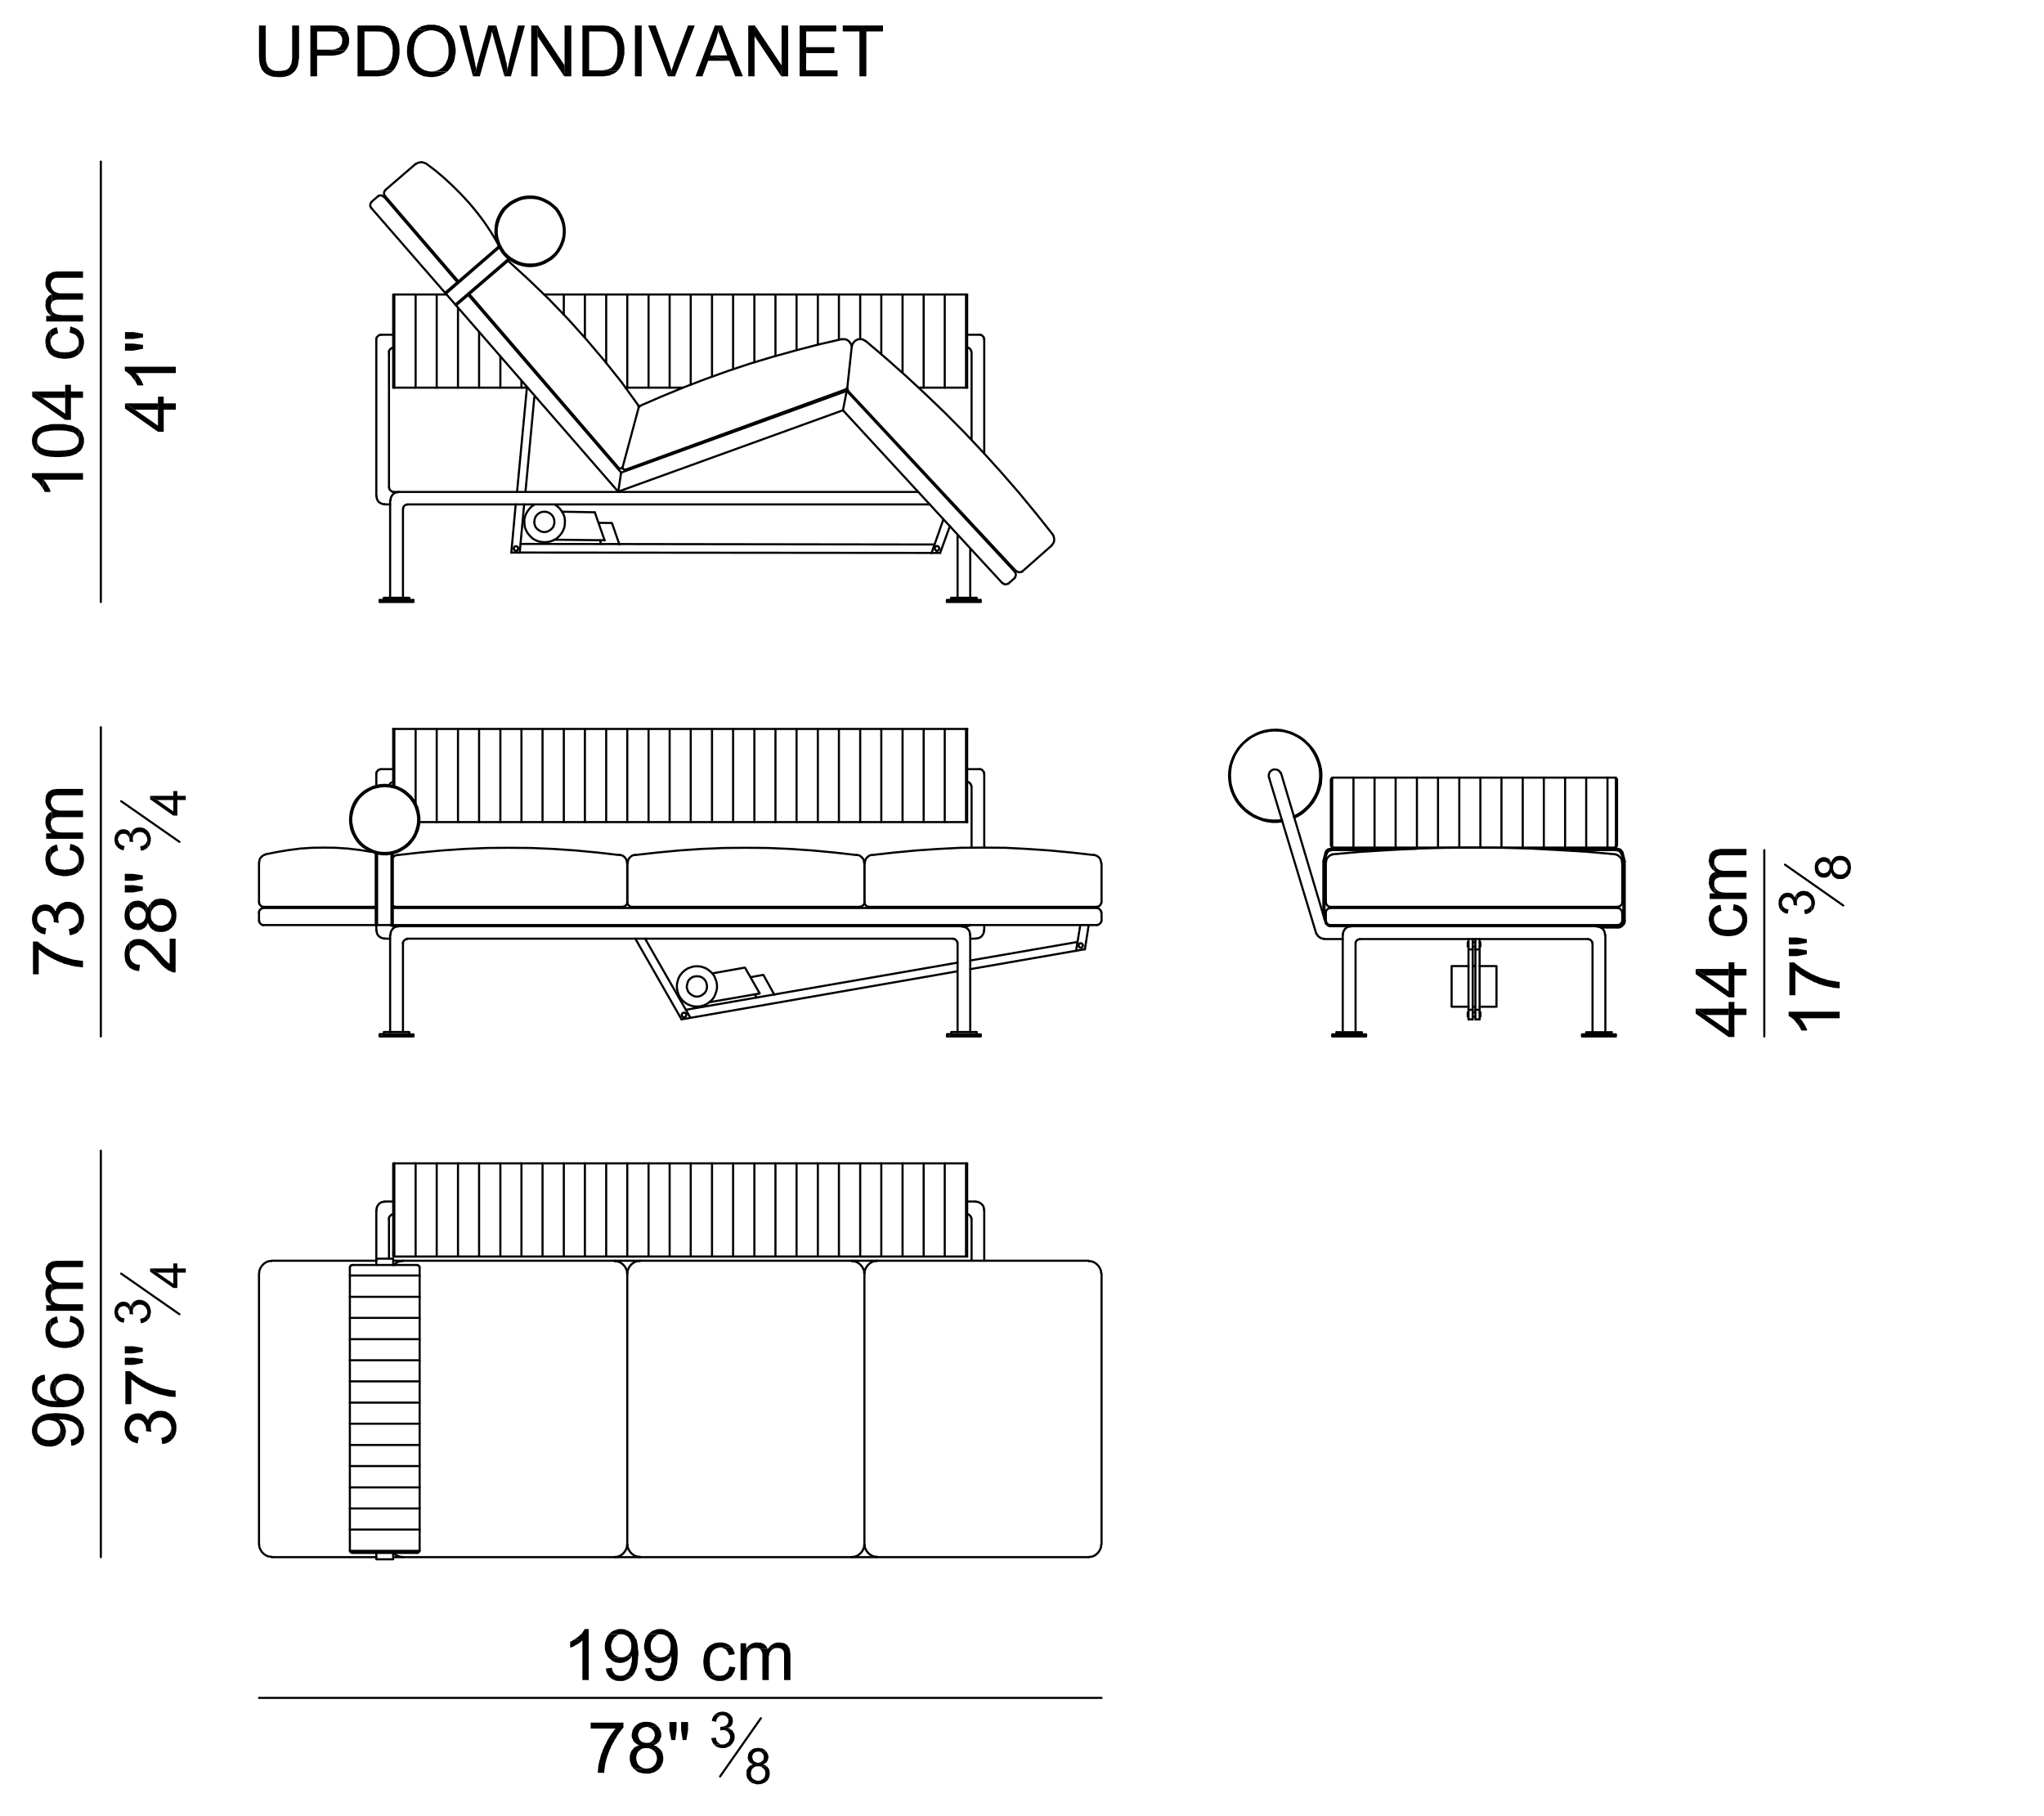 <?xml version="1.0" encoding="utf-8"?>
<!-- Generator: Adobe Illustrator 24.0.3, SVG Export Plug-In . SVG Version: 6.00 Build 0)  -->
<svg version="1.1" id="Layer_1" xmlns="http://www.w3.org/2000/svg" xmlns:xlink="http://www.w3.org/1999/xlink" x="0px" y="0px"
	 viewBox="0 0 1066.2 947.1" style="enable-background:new 0 0 1066.2 947.1;" xml:space="preserve">
<style type="text/css">
	.st0{fill:none;stroke:#000000;stroke-width:1.104;stroke-linecap:round;stroke-linejoin:round;stroke-miterlimit:10;}
	.st1{fill:none;stroke:#000000;stroke-width:1.104;stroke-linecap:round;stroke-linejoin:bevel;stroke-miterlimit:10;}
</style>
<g>
	<polygon points="156,13.3 152.4,13.3 152.4,28.5 152.4,29.3 152.4,30.3 152.3,31.2 152.2,32 152.1,32.7 151.9,33.4 151.6,33.9 
		151.4,34.5 151.1,34.9 150.8,35.4 150.8,35.4 150.3,35.8 149.8,36.2 149.2,36.5 148.6,36.7 147.8,36.8 147,36.9 146.2,37 145.4,37 
		137.3,37.1 137.7,37.7 138.3,38.1 138.8,38.6 139.5,38.9 139.8,39.1 140.4,39.4 141,39.6 141.7,39.8 142.4,40 143.1,40.1 
		143.9,40.1 144.8,40.2 145.6,40.2 146.2,40.2 147.1,40.2 147.9,40.1 148.7,40 149.3,39.8 150,39.6 150.7,39.4 151.2,39.1 
		151.8,38.8 152.4,38.4 153,37.8 153.5,37.4 154,36.8 154.4,36.3 154.7,35.6 155.1,34.9 155.2,34.6 155.4,33.9 155.5,33.3 
		155.6,32.6 155.7,32 155.8,31.2 156,30.4 156,29.5 156,28.6 	"/>
	<polygon points="138.6,13.3 135.1,13.3 135.1,28.6 135.1,28.8 135.1,29.6 135.2,30.5 135.2,31.3 135.3,32.1 135.4,32.7 135.5,33.5 
		135.7,34.1 136,34.7 136.2,35.3 136.2,35.3 136.4,35.9 136.8,36.6 137.3,37.1 145.4,37 145,37 144.1,37 143.5,36.9 142.7,36.7 
		142,36.5 141.5,36.2 141,35.9 140.5,35.5 139.9,34.9 139.6,34.4 139.3,33.7 139.2,33.2 138.9,32.6 138.8,32 138.7,31.2 138.7,30.4 
		138.6,29.5 138.6,28.5 	"/>
	<polygon points="180.7,16.3 172.2,16.4 172.6,16.4 173.6,16.5 174.4,16.5 174.9,16.6 175.5,16.6 176.1,16.8 176.6,17.2 177.1,17.6 
		177.7,18.3 177.7,18.3 178,18.9 178.4,19.6 178.5,20.3 178.5,21 178.5,21.5 178.4,22.2 178.3,22.9 177.9,23.6 177.6,24.1 177,24.7 
		176.6,25 176.2,25.2 175.5,25.4 174.8,25.7 174.1,25.8 173.2,25.9 172.3,25.9 165.4,25.9 180.2,26.3 180.7,25.8 181.1,25.1 
		181.3,24.6 181.7,23.9 181.9,23.2 182,22.5 182.1,21.7 182.1,20.9 182.1,20.9 182.1,20.1 182,19.4 181.8,18.7 181.6,18.1 
		181.3,17.4 181.1,16.9 	"/>
	<polygon points="171.9,13.3 161.9,13.3 161.9,39.8 165.4,39.8 165.4,29 172.2,29 172.7,29 173.6,29 174.5,28.9 175.3,28.8 
		176.1,28.6 176.8,28.5 177.5,28.3 178,28 178.6,27.8 179.1,27.4 179.6,27.1 180,26.7 180.2,26.3 165.4,25.9 165.4,16.4 172.2,16.4 
		180.7,16.3 180.2,15.7 179.8,15.2 179.3,14.7 178.8,14.5 178.1,14.2 177.5,14 176.7,13.7 175.9,13.5 175.7,13.5 175.1,13.4 
		174.4,13.4 173.6,13.3 172.8,13.3 	"/>
	<polygon points="204.8,16.1 195.6,16.4 195.8,16.4 196.7,16.5 197.6,16.5 198.3,16.6 199,16.7 199.7,16.8 200.1,16.9 200.2,17.1 
		200.9,17.3 201.4,17.7 202,18.2 202.6,18.7 203,19.3 203.4,19.9 203.8,20.5 204,21 204.2,21.7 204.4,22.4 204.5,23 204.7,23.8 
		204.8,24.6 204.8,25.4 204.9,26.3 204.8,27.2 204.8,28 204.7,28.8 204.7,29.4 204.4,30.2 204.3,30.9 204.1,31.4 204.1,31.7 
		203.8,32.4 203.4,33.2 203,33.7 202.7,34.3 202.2,34.8 201.8,35.2 201.2,35.6 200.6,35.9 199.8,36.2 199.5,36.3 198.9,36.4 
		198.1,36.5 197.4,36.6 196.6,36.7 195.7,36.7 190.1,36.7 205,36.8 205.4,36.3 206,35.6 206.2,35.2 206.5,34.6 206.9,33.9 
		207.2,33.3 207.5,32.5 207.7,31.7 207.7,31.5 208,30.9 208.1,30.2 208.2,29.5 208.3,28.8 208.4,28 208.4,27.2 208.4,26.4 
		208.4,25.9 208.4,25.1 208.3,24.3 208.3,23.6 208.2,22.8 208,22.1 207.9,21.4 207.6,20.7 207.4,20.1 207.2,19.7 207,19 206.5,18.4 
		206.2,17.7 205.7,17.2 205.3,16.6 	"/>
	<polygon points="195.7,13.3 186.5,13.3 186.5,39.8 196,39.8 196.7,39.8 197.5,39.8 198.2,39.7 199,39.6 199.7,39.5 200.3,39.4 
		200.9,39.3 201.6,38.9 202.3,38.7 202.9,38.4 203.5,38 203.9,37.8 204.4,37.4 205,36.8 190.1,36.7 190.1,16.4 195.6,16.4 
		204.8,16.1 204.2,15.6 203.8,15.2 203.1,14.7 202.6,14.4 201.9,14.2 201.1,13.9 200.3,13.6 200.1,13.6 199.6,13.5 198.9,13.4 
		198.2,13.4 197.5,13.3 196.6,13.3 	"/>
	<polygon points="216.9,15.6 216.4,16.1 215.8,16.5 215.7,16.7 215.2,17.3 214.8,17.8 214.5,18.4 214.1,18.9 213.8,19.5 213.5,20.1 
		213.3,20.8 213,21.5 212.8,22.2 212.7,22.9 212.5,23.7 212.4,24.5 212.4,25.2 212.3,26 212.3,26.9 212.3,27.1 212.3,27.9 
		212.4,28.5 212.5,29.3 212.6,30.1 212.8,30.8 213,31.4 213.3,32.2 213.5,32.8 213.8,33.5 213.9,33.6 214.2,34.3 214.6,34.9 
		215,35.5 215.5,36.1 216,36.6 216.5,37.1 217,37.6 217.7,38 218.2,38.5 218.6,38.7 219.2,39 219.9,39.3 220.6,39.6 221.2,39.8 
		222,39.9 222.6,40 223.4,40.1 224.2,40.2 225,40.2 225.1,40.2 225.8,40.2 226.5,40.1 227.3,40 227.9,39.9 228.7,39.7 229.4,39.5 
		230,39.3 230.7,38.9 231.4,38.6 231.6,38.5 232.1,38.1 232.8,37.7 233.4,37.3 225,37.3 225,37.3 224.2,37.3 223.4,37.1 222.8,37 
		222.1,36.8 221.4,36.6 220.8,36.3 220.1,35.9 219.6,35.5 219,35.1 218.4,34.5 218.3,34.4 217.9,33.8 217.6,33.3 217.2,32.7 
		216.9,32.1 216.7,31.5 216.5,30.9 216.2,30.1 216.1,29.3 216,28.5 215.9,27.8 215.9,27 215.9,26.3 215.9,25.4 216,24.6 216.1,23.8 
		216.2,23 216.5,22.2 216.7,21.6 216.9,20.9 217.1,20.4 217.5,19.8 217.8,19.3 218.2,18.8 218.6,18.4 219,18.1 219.6,17.6 
		220.2,17.2 220.8,16.8 221.4,16.5 222.1,16.3 222.8,16.1 223.5,16 224.2,15.8 225,15.8 	"/>
	<polygon points="225,12.9 225,12.9 224.2,12.9 223.4,12.9 222.6,13 221.9,13.2 221.2,13.3 220.6,13.5 219.9,13.7 219.2,14.1 
		218.7,14.4 218,14.7 217.5,15.2 216.9,15.6 225,15.8 225.6,15.8 226.3,16 227.1,16.1 227.7,16.3 228.4,16.5 229.1,16.8 229.7,17.2 
		230.3,17.5 230.8,17.9 231.3,18.5 231.8,19 232.3,19.6 232.6,20.3 232.9,20.9 233.1,21.5 233.4,22.1 233.6,22.8 233.7,23.5 
		233.9,24.2 233.9,25 234,25.8 234,26.6 234,27.1 234,28 233.9,28.8 233.8,29.5 233.6,30.3 233.5,31 233.1,31.6 232.9,32.3 
		232.6,32.8 232.3,33.4 231.9,33.9 231.5,34.5 231.4,34.5 230.9,35.1 230.4,35.5 229.7,35.9 229.2,36.3 228.5,36.6 227.8,36.8 
		227.2,37 226.4,37.1 225.7,37.3 225,37.3 233.4,37.3 233.8,36.8 234.3,36.3 234.8,35.7 235.2,35.1 235.7,34.5 236,33.8 236,33.7 
		236.3,33.1 236.7,32.4 236.9,31.7 237.1,31.1 237.2,30.4 237.3,29.6 237.4,28.9 237.6,28.1 237.7,27.3 237.7,26.6 237.7,25.8 
		237.6,25 237.4,24.3 237.4,23.6 237.2,22.8 237.1,22.1 236.9,21.5 236.7,20.8 236.3,20.1 236.1,19.5 236,19.4 235.7,18.7 
		235.2,18.1 234.9,17.5 234.3,16.9 233.9,16.4 233.4,15.8 232.8,15.4 232.3,15 231.6,14.6 231.4,14.4 230.7,14.1 230,13.9 
		229.4,13.5 228.7,13.3 227.9,13.2 227.3,13 226.5,12.9 225.7,12.9 	"/>
	<polygon points="243.3,13.3 239.6,13.3 246.7,39.8 248.4,36.1 248.4,35.8 248.3,35.1 248,34.3 247.9,33.6 247.8,32.8 247.6,32.2 
		247.5,31.4 247.3,30.6 	"/>
	<polygon points="258.9,13.3 254.7,13.3 249.6,31.2 249.6,31.4 249.5,31.7 249.4,32.3 249.1,33.1 248.9,33.9 248.7,34.9 248.4,36.1 
		246.7,39.8 250.3,39.8 255.9,19.6 256,19.4 256.1,18.8 256.3,18.1 256.4,17.3 256.7,16.5 	"/>
	<polygon points="258.9,13.3 256.7,16.5 256.7,16.6 256.8,17.1 257,17.7 257.2,18.5 257.5,19.6 263.1,39.8 264.7,36.1 264.6,35.5 
		264.5,34.7 264.4,34.1 264.3,33.4 264.2,32.6 263.9,32 263.8,31.2 263.6,30.5 263.5,29.8 263.3,29 263.1,28.2 262.8,27.4 
		262.6,26.7 	"/>
	<polygon points="273.8,13.3 270.2,13.3 266,30.3 265.8,31.1 265.7,31.9 265.5,32.6 265.3,33.4 265.2,34.1 265,34.8 264.8,35.5 
		264.7,36.1 263.1,39.8 266.5,39.8 	"/>
	<polygon points="298,13.3 294.5,13.3 294.5,34.1 294.3,39.8 298,39.8 	"/>
	<polygon points="280.6,13.3 277.1,13.3 277.1,39.8 280.4,39.8 280.4,18.9 	"/>
	<polygon points="280.6,13.3 280.4,18.9 294.3,39.8 294.5,34.1 	"/>
	<polygon points="322,16.1 312.9,16.4 313.1,16.4 314,16.5 314.8,16.5 315.6,16.6 316.3,16.7 316.9,16.8 317.4,16.9 317.5,17.1 
		318.2,17.3 318.7,17.7 319.3,18.2 319.8,18.7 320.3,19.3 320.7,19.9 321,20.5 321.2,21 321.5,21.7 321.7,22.4 321.8,23 321.9,23.8 
		322,24.6 322,25.4 322.1,26.3 322,27.2 322,28 321.9,28.8 321.9,29.4 321.7,30.2 321.6,30.9 321.4,31.4 321.4,31.7 321,32.4 
		320.7,33.2 320.3,33.7 319.9,34.3 319.5,34.8 319,35.2 318.5,35.6 317.8,35.9 317.1,36.2 316.7,36.3 316.2,36.4 315.4,36.5 
		314.6,36.6 313.9,36.7 313,36.7 307.3,36.7 322.2,36.8 322.7,36.3 323.2,35.6 323.5,35.2 323.8,34.6 324.1,33.9 324.5,33.3 
		324.8,32.5 325,31.7 325,31.5 325.2,30.9 325.3,30.2 325.4,29.5 325.6,28.8 325.7,28 325.7,27.2 325.7,26.4 325.7,25.9 325.7,25.1 
		325.6,24.3 325.6,23.6 325.4,22.8 325.2,22.1 325.1,21.4 324.9,20.7 324.7,20.1 324.5,19.7 324.2,19 323.8,18.4 323.5,17.7 
		323,17.2 322.6,16.6 	"/>
	<polygon points="313,13.3 303.8,13.3 303.8,39.8 313.3,39.8 314,39.8 314.7,39.8 315.5,39.7 316.3,39.6 316.9,39.5 317.6,39.4 
		318.2,39.3 318.8,38.9 319.6,38.7 320.1,38.4 320.8,38 321.1,37.8 321.7,37.4 322.2,36.8 307.3,36.7 307.3,16.4 312.9,16.4 
		322,16.1 321.5,15.6 321,15.2 320.4,14.7 319.8,14.4 319.2,14.2 318.4,13.9 317.6,13.6 317.4,13.6 316.8,13.5 316.2,13.4 
		315.5,13.4 314.7,13.3 313.9,13.3 	"/>
	<rect x="331.2" y="13.3" width="3.5" height="26.5"/>
	<polygon points="362.4,13.3 358.9,13.3 351.7,32.5 351.6,32.6 351.4,33.4 351.2,34.1 351,34.7 350.7,35.5 350.5,36.2 350.3,36.9 
		348.4,39.8 352.1,39.8 	"/>
	<polygon points="342,13.3 338.1,13.3 348.4,39.8 350.3,36.9 350.3,36.8 350.1,36.2 349.8,35.5 349.6,34.7 349.4,34.1 349.2,33.3 
		348.9,32.5 	"/>
	<polygon points="376.7,13.3 372.9,13.3 362.8,39.8 366.4,39.8 369.4,31.7 380.4,31.7 370.4,28.9 373.3,21.1 373.3,21.1 373.6,20.4 
		373.8,19.7 374,18.9 374.1,18.3 374.4,17.5 374.6,16.8 374.7,16.1 	"/>
	<polygon points="376.7,13.3 374.7,16.1 374.8,16.5 375,17.2 375.2,17.8 375.5,18.5 375.7,19.2 376,19.9 376.2,20.7 376.6,21.6 
		379.3,28.9 370.4,28.9 380.4,31.7 383.5,39.8 387.5,39.8 	"/>
	<polygon points="411.1,13.3 407.7,13.3 407.7,34.1 407.5,39.8 411.1,39.8 	"/>
	<polygon points="393.8,13.3 390.3,13.3 390.3,39.8 393.6,39.8 393.6,18.9 	"/>
	<polygon points="393.8,13.3 393.6,18.9 407.5,39.8 407.7,34.1 	"/>
	<polygon points="436.2,13.3 417.1,13.3 417.1,39.8 436.9,39.8 436.9,36.7 420.5,36.7 420.5,27.7 435.2,27.7 435.2,24.6 420.5,24.6 
		420.5,16.4 436.2,16.4 	"/>
	<polygon points="460.6,13.3 439.6,13.3 439.6,16.4 448.3,16.4 448.3,39.8 451.9,39.8 451.9,16.4 460.6,16.4 	"/>
	<line class="st0" x1="205.7" y1="473" x2="325" y2="473"/>
	<polyline class="st1" points="323.3,446 311.9,444.7 300.3,443.6 288.7,442.8 277,442.3 265.4,442.2 253.8,442.3 242.1,442.8 
		230.5,443.6 218.9,444.7 207.4,446 	"/>
	<path class="st0" d="M137.3,482.5h435.1 M208,483.1h293.7 M212.4,489.6h284.9 M205.1,380.2h299.5 M218.9,428.8h285.7 M204.9,473.6
		h367.5 M193.6,108.4l128.9,148.1 M260.5,129l-27.9,24.2 M260.1,128.6l-27.9,24.1 M200.3,102.6l38.2,44.5 M200.8,102.2l38.3,44.5"/>
	<path class="st1" d="M276.6,103.2l-2.2,0.1l-2.1,0.4l-2.1,0.7l-2,1l-1.9,1.1l-1.7,1.4l-1.5,1.5l-1.2,1.8l-1.1,2l-0.8,2l-0.6,2.1
		l-0.3,2.2v2.2l0.3,2.2l0.6,2.1l0.8,2l1.1,2l1.2,1.8l1.5,1.5l1.7,1.4l1.9,1.1l2,1l2.1,0.7l2.1,0.4l2.2,0.1l2.2-0.1l2.1-0.4l2.1-0.7
		l2-1l1.9-1.1l1.7-1.4l1.5-1.5l1.2-1.8l1.1-2l0.8-2l0.6-2.1l0.3-2.2v-2.2l-0.3-2.2l-0.6-2.1l-0.8-2l-1.1-2l-1.2-1.8l-1.5-1.5
		l-1.7-1.4l-1.9-1.1l-2-1l-2.1-0.7l-2.1-0.4L276.6,103.2z M276.6,102.5l-2.2,0.1l-2.2,0.4l-2.1,0.7l-2.1,1l-1.9,1.1l-1.7,1.4
		l-1.7,1.5l-1.3,1.8l-1.1,2l-0.9,2l-0.6,2.2l-0.3,2.2l-0.1,2.2l0.2,2.2l0.4,2.2l0.8,2.1l1,2l1.2,1.9l1.4,1.7l1.7,1.6l1.9,1.2
		l1.9,1.1l2.1,0.8l2.2,0.6l2.2,0.3h2.2l2.2-0.3l2.2-0.6l2.1-0.8l1.9-1.1l1.9-1.2l1.7-1.6l1.4-1.7l1.2-1.9l1-2l0.8-2.1l0.4-2.2
		l0.2-2.2l-0.1-2.2l-0.3-2.2l-0.6-2.2l-0.9-2l-1.1-2l-1.3-1.8l-1.7-1.5l-1.7-1.4l-1.9-1.1l-2.1-1l-2.1-0.7l-2.2-0.4L276.6,102.5z"/>
	<path class="st0" d="M212.4,263.1H485 M208,256.6h271 M271.6,283.7l215.9,0.3 M266.7,288.2l223.7,0.2 M326.2,245l115.2-42"/>
	<polyline class="st1" points="439,176.9 426.9,179.7 415,182.8 403.1,186.1 391.4,189.6 379.7,193.5 368,197.7 356.5,202.1 
		345.1,206.8 333.8,211.7 	"/>
	<path class="st0" d="M324,246.5l117.7-42.6 M322.5,256.4L439.7,214 M283.9,153.6h220.6 M326.2,202.2h30 M203.5,261v50.8
		 M210.2,265.3v46.5 M200.2,312.9h13.3 M213.5,311.8h-13.3 M215.7,314H198 M198,312.9h2.2v-1.1 M198,312.9v1.1 M213.5,311.8v1.1h2.2
		v1.1 M205.1,202.2h70.1 M208,256.6h-2.9"/>
	<polyline class="st1" points="208,256.7 206.9,256.8 205.7,257.2 204.9,257.9 204.2,258.9 203.8,259.9 203.7,261 	"/>
	<path class="st0" d="M205.1,153.6h27.8 M203.5,263.1h-2.9 M205.7,153.6v48.6 M205.1,153.6v48.6"/>
	<path class="st1" d="M203,254.3l0.1,0.8l0.6,0.7l0.7,0.6l0.8,0.1 M196.4,258.7l0.1,1.1l0.4,1.1l0.7,0.9l1,0.7l1,0.4l1.1,0.1"/>
	<path class="st0" d="M202.9,254.3v-70.9 M196.3,258.7v-81.8 M205.1,174.6h-6.6"/>
	<path class="st1" d="M198.5,174.7l-0.8,0.1l-0.7,0.6l-0.6,0.7l-0.1,0.8 M205.1,181.4l-0.8,0.1l-0.7,0.6l-0.6,0.7l-0.1,0.8"/>
	<path class="st0" d="M244.3,153.9l79.7,92.6 M244.8,153.4l78,90.7"/>
	<polyline class="st1" points="212.4,263.2 211.6,263.3 210.9,263.8 210.4,264.5 210.3,265.3 	"/>
	<path class="st0" d="M227.8,153.6v48.6 M238.9,160.5v41.7 M289.1,281.5l26.3,0.3 M293.2,266.9l17.1,0.3"/>
	<path class="st1" d="M278.7,263.2l-1.4,1l-1.2,1.2l-1,1.4l-0.8,1.4l-0.6,1.7l-0.2,1.7l0.1,1.8l0.2,1.7l0.7,1.7l0.8,1.4l1.1,1.3
		l1.2,1.2l1.4,0.9l1.7,0.7l1.7,0.4l1.7,0.1l1.7-0.1l1.7-0.4l1.7-0.7l1.4-0.9l1.2-1.2l1.1-1.3l0.8-1.4l0.7-1.7l0.2-1.7l0.1-1.8
		l-0.2-1.7l-0.6-1.7l-0.8-1.4l-1-1.4l-1.2-1.2l-1.4-1 M284,266.9l-1.2,0.1l-1.2,0.4l-1,0.7l-0.9,0.9l-0.6,1.1l-0.3,1.2l-0.1,1.2
		l0.2,1.2l0.4,1.1l0.8,1l1,0.8l1.1,0.6l1.1,0.3h1.3l1.1-0.3l1.1-0.6l1-0.8l0.8-1l0.4-1.1l0.2-1.2l-0.1-1.2l-0.3-1.2l-0.6-1.1
		l-0.9-0.9l-1-0.7l-1.2-0.4L284,266.9z M269.2,284.9l-0.6,0.1l-0.4,0.4L268,286l0.1,0.6l0.3,0.4l0.4,0.3h0.7l0.4-0.3l0.3-0.4
		l0.1-0.6l-0.2-0.6l-0.4-0.4L269.2,284.9z"/>
	<path class="st0" d="M312.3,272.7l6.8,0.1 M312.9,281.8l0.7,1.9 M319.2,272.8l3.9,11.2 M310.3,267.3l5.1,14.6 M249.9,173.2v29
		 M261,185.8v16.4 M272,198.5v3.7 M294.1,153.6V164 M305.1,153.6v22.5 M316.2,153.6v35.7 M327.2,153.6v48.6 M278.7,207.3l-4.6,49.2
		 M274.8,202.7l-5.1,53.9 M216.8,153.6v48.6 M269,263.1l-2.3,25.2 M273.4,263.1l-2.3,25.2 M324,246.5l-1.5,9.9 M324.8,243.6
		l8.4-31.2"/>
	<path class="st1" d="M322.9,244.1l0.4,0.3h0.6l0.4-0.3l0.3-0.4 M324.8,243.7v0.6l0.3,0.4l0.4,0.2l0.6-0.1 M333.1,212.3l-0.2-0.8
		 M333.8,211.8l-0.6,0.7"/>
	<path class="st0" d="M333,211.5l-8.5-11.8l-9.1-11.4l-9.4-11.1l-9.7-10.8l-10.1-10.5l-10.5-10.1L265,136 M265.5,134.8l-28,24.1
		 M265.9,135.3l-28,24 M526,304.4l3.3-2.9 M439.7,214l83.1,90.1 M499.5,278.9v32.9 M506.1,286v25.7"/>
	<polyline class="st1" points="523,304.1 523.6,304.6 524.4,304.8 525.2,304.7 526,304.3 	"/>
	<path class="st0" d="M493.9,314h17.7 M496.2,311.8h13.3 M509.4,312.9h-13.3 M493.9,314v-1.1h2.2v-1.1 M511.6,312.9v1.1
		 M509.4,311.8v1.1h2.2 M442.3,203.8l87.8,94.2"/>
	<polyline class="st1" points="549.3,279 540.5,267.9 531.5,257 522.3,246.4 512.8,235.9 503.2,225.7 493.3,215.7 483.1,205.9 
		472.9,196.4 462.3,187 451.5,177.8 	"/>
	<path class="st0" d="M441.7,203.9l87.8,94.5 M441.9,202.9l2.4-22.2 M338.3,153.6v48.6 M349.3,153.6v48.6 M371.4,153.6v42.8
		 M360.3,153.6v46.9 M437.6,153.6v23.5 M426.6,153.6v26.2 M415.5,153.6v28.9 M404.5,153.6v32 M393.5,153.6V189 M382.4,153.6v39
		 M439.7,214l2-10.2 M448.7,153.6v23.2 M459.7,153.6v31"/>
	<path class="st1" d="M444.3,180.8l-0.3-1.2l-0.7-1l-0.8-0.9l-1.1-0.6l-1.2-0.2l-1.2,0.1 M441.3,202.9l0.4-0.2l0.2-0.5 M442.1,202.9
		l0.2,0.8 M451.4,177.9l-1-0.7l-1.1-0.3h-1.2l-1.1,0.3l-1,0.6l-0.8,0.9l-0.6,1l-0.3,1.1"/>
	<line class="st0" x1="533.1" y1="298.2" x2="548.5" y2="284.6"/>
	<polygon class="st1" points="488.8,284.8 488.2,284.9 487.8,285.4 487.5,285.9 487.7,286.5 488,286.9 488.4,287.3 489.1,287.3 
		489.5,286.9 489.9,286.5 490,285.9 489.7,285.4 489.3,284.9 	"/>
	<path class="st0" d="M492.1,270.9l-6.2,17.6 M495.5,274.4l-5.1,14"/>
	<path class="st1" d="M529.3,301.4l0.4-0.7l0.2-0.8l-0.1-0.8l-0.4-0.8 M530.2,297.9l0.7,0.4l0.8,0.2l0.8-0.1l0.8-0.4"/>
	<path class="st0" d="M492.8,153.6v48.6 M481.8,153.6v48.6 M470.8,153.6v40.7 M503.9,153.6v48.6 M504.5,153.6v48.6"/>
	<path class="st1" d="M506.6,183.5l-0.1-0.8L506,182l-0.7-0.6l-0.8-0.1 M513.3,176.8l-0.1-0.8l-0.6-0.7l-0.7-0.6l-0.8-0.1"/>
	<line class="st0" x1="504.5" y1="174.6" x2="511.2" y2="174.6"/>
	<polyline class="st1" points="548.5,284.5 549.3,283.6 549.8,282.5 549.9,281.3 549.7,280 549.2,278.9 	"/>
	<path class="st0" d="M513.4,236.5v-59.6 M506.8,229.4v-45.9 M479.3,202.2h25.3 M210.2,491.9v46.5 M203.5,487.6v50.8 M215.7,539.5
		v1.1 M198,539.5v1.1h17.7 M215.7,539.5h-2.2 M200.2,538.3h13.3v1.1 M200.2,538.3v1.1H198 M200.2,539.5h13.3 M137.3,473H196"/>
	<polyline class="st1" points="193.5,444.3 187.4,443.3 181.3,442.6 175.2,442.2 169,442.1 162.8,442.2 156.7,442.6 150.5,443.4 
		144.5,444.4 138.5,445.6 	"/>
	<line class="st0" x1="137.3" y1="473.6" x2="196" y2="473.6"/>
	<polygon class="st1" points="200.7,409.4 198.5,409.5 196.3,409.9 194.2,410.6 192.1,411.6 190.2,412.7 188.5,414.1 186.9,415.7 
		185.5,417.4 184.4,419.4 183.6,421.4 183,423.6 182.7,425.8 182.6,428 182.8,430.2 183.2,432.5 184,434.6 185,436.5 186.2,438.4 
		187.6,440.1 189.3,441.6 191.2,442.8 193.1,443.9 195.2,444.7 197.4,445.3 199.6,445.6 201.8,445.6 204,445.3 206.2,444.7 
		208.3,443.9 210.2,442.8 212,441.6 213.7,440.1 215.1,438.4 216.4,436.5 217.3,434.6 218.1,432.5 218.6,430.2 218.8,428 
		218.7,425.8 218.3,423.6 217.8,421.4 216.9,419.4 215.8,417.4 214.5,415.7 212.8,414.1 211.2,412.7 209.3,411.6 207.2,410.6 
		205.1,409.9 202.9,409.5 	"/>
	<line class="st0" x1="135.1" y1="449.9" x2="135.1" y2="470.8"/>
	<path class="st1" d="M135.2,470.8l0.1,0.8l0.6,0.7l0.7,0.6l0.8,0.1 M138.5,445.7l-1.1,0.4l-0.9,0.7l-0.8,0.9l-0.4,1.1l-0.1,1.1"/>
	<line class="st0" x1="135.1" y1="475.9" x2="135.1" y2="480.3"/>
	<path class="st1" d="M137.3,473.7l-0.8,0.1l-0.7,0.6l-0.6,0.7l-0.1,0.8 M135.2,480.3l0.1,0.8l0.6,0.7l0.7,0.6l0.8,0.1 M207.4,445.9
		l-1.4,0.4l-1.1,0.9 M204.9,472.6l0.9,0.2 M208,483.2l-1.1,0.1l-1.1,0.4l-0.9,0.7l-0.7,1l-0.4,1l-0.1,1.1 M212.4,489.8l-0.8,0.1
		l-0.7,0.6l-0.6,0.7l-0.1,0.8"/>
	<path class="st0" d="M203.5,489.6h-2.9 M196.3,482.5v2.8 M208,483.1h-2.9"/>
	<path class="st1" d="M196.4,485.2l0.1,1.1l0.4,1.1l0.7,0.9l1,0.7l1,0.4l1.1,0.1 M203.5,482.4l0.8,0.5l0.8,0.1"/>
	<path class="st0" d="M196.3,409.8v-6.4 M205.1,380.2v29.6 M205.1,401.2h-6.6"/>
	<path class="st1" d="M205.1,407.9l-0.9,0.2l-0.7,0.6l-0.4,0.8 M198.5,401.3l-0.8,0.1L197,402l-0.6,0.7l-0.1,0.8"/>
	<path class="st0" d="M196,445.1v37.3 M204.9,445.1v37.3 M305.1,380.2v48.6 M294.1,380.2v48.6 M283,380.2v48.6 M272,380.2v48.6
		 M261,380.2v48.6 M249.9,380.2v48.6 M238.9,380.2v48.6 M227.8,380.2v48.6 M216.8,380.2V419 M196.7,445.1v37.3 M204.2,445.1v37.3"/>
	<polygon class="st1" points="200.7,410 198.5,410.2 196.4,410.6 194.3,411.2 192.3,412.2 190.4,413.4 188.7,414.8 187.2,416.3 
		186,418.1 184.9,420.1 184.1,422.1 183.6,424.2 183.2,426.4 183.2,428.6 183.6,430.8 184.1,432.9 184.9,434.9 186,436.9 
		187.2,438.6 188.7,440.2 190.4,441.6 192.3,442.7 194.3,443.7 196.4,444.4 198.5,444.8 200.7,444.9 202.9,444.8 205,444.4 
		207.1,443.7 209.1,442.7 210.9,441.6 212.6,440.2 214.1,438.6 215.4,436.9 216.5,434.9 217.2,432.9 217.8,430.8 218.1,428.6 
		218.1,426.4 217.8,424.2 217.2,422.1 216.5,420.1 215.4,418.1 214.1,416.3 212.6,414.8 210.9,413.4 209.1,412.2 207.1,411.2 
		205,410.6 202.9,410.2 	"/>
	<path class="st0" d="M205.7,380.2v29.6 M216.8,85.5L201,99.1"/>
	<path class="st1" d="M193.9,105.4l-0.6,0.6l-0.2,0.9l0.1,0.8l0.4,0.7 M200.1,102.7l-0.6-0.6l-0.9-0.2l-0.8,0.1l-0.7,0.4"/>
	<line class="st0" x1="197.1" y1="102.4" x2="193.8" y2="105.3"/>
	<path class="st1" d="M201.1,99.2l-0.6,0.6l-0.2,0.9l0.1,0.8l0.4,0.7 M222.2,85.3l-1-0.4l-1.1-0.3l-1.2,0.1l-1.1,0.3l-0.9,0.6
		 M259.2,126.2l-3.2-5.3l-3.4-5.1l-3.7-4.9l-3.9-4.7l-4.2-4.6l-4.3-4.3l-4.5-4.2l-4.7-4l-4.9-3.7 M675.1,426.5l2.2-1.1l2.2-1.4
		l2-1.8l1.8-1.8l1.7-2.1l1.3-2.2l1.1-2.3l0.9-2.4l0.7-2.5l0.2-2.6l0.1-2.5l-0.2-2.5l-0.6-2.6l-0.8-2.4l-1-2.3l-1.3-2.3l-1.6-2.1
		l-1.8-1.9l-1.9-1.8l-2.1-1.5l-2.3-1.2l-2.3-1.1l-2.5-0.7l-2.5-0.6l-2.5-0.2l-2.6,0.1l-2.5,0.3l-2.5,0.6l-2.4,0.9l-2.3,1.2l-2.2,1.3
		l-2.1,1.7l-1.8,1.8l-1.7,2l-1.4,2.2l-1.2,2.3l-0.9,2.4l-0.7,2.4l-0.4,2.6l-0.1,2.5l0.2,2.6l0.4,2.5l0.7,2.4l1,2.4l1.2,2.3l1.4,2.1
		l1.8,2l1.9,1.8l2,1.5l2.3,1.4l2.3,1l2.4,0.9l2.5,0.6l2.5,0.3h2.6l2.5-0.3 M668.1,403.3l-0.6-0.9l-0.8-0.7l-0.9-0.3l-1-0.1l-1,0.2
		l-0.9,0.6l-0.7,0.8l-0.3,0.9l-0.1,1l0.2,1"/>
	<line class="st0" x1="662" y1="405.7" x2="686.6" y2="487"/>
	<polyline class="st1" points="674.9,425.9 677.1,424.7 679.3,423.3 681.2,421.6 683,419.8 684.5,417.7 685.9,415.4 687,413.1 
		687.7,410.7 688.3,408.2 688.6,405.6 688.6,403.1 688.3,400.5 687.7,398 686.8,395.6 685.7,393.3 684.4,391.2 682.9,389.1 
		681.1,387.3 679.1,385.6 676.9,384.2 674.6,383 672.3,382.1 669.7,381.4 667.2,381.1 664.7,381 662.1,381.2 659.6,381.7 
		657.1,382.4 654.7,383.4 652.5,384.6 650.4,386.2 648.5,387.8 646.8,389.7 645.3,391.8 644,394 643,396.5 642.2,398.9 641.8,401.4 
		641.6,404 641.7,406.5 642,409 642.7,411.6 643.6,414 644.7,416.2 646.1,418.4 647.8,420.4 649.6,422.2 651.6,423.7 653.8,425.2 
		656.2,426.3 658.5,427.2 661,427.7 663.5,428 666.1,428 668.7,427.7 	"/>
	<line class="st0" x1="453.1" y1="473" x2="572.3" y2="473"/>
	<polyline class="st1" points="574.4,450.2 574.2,449 573.8,447.9 572.9,446.9 571.9,446.3 570.7,445.9 	"/>
	<path class="st0" d="M331.4,489.6l24.1,42.1 M336.5,489.6l23.6,41.2"/>
	<polygon class="st1" points="356.8,528.2 356.3,528.3 355.8,528.7 355.6,529.3 355.7,529.8 356,530.3 356.5,530.6 357.1,530.6 
		357.6,530.3 357.9,529.8 358,529.3 357.8,528.7 357.4,528.3 	"/>
	<path class="st0" d="M355.5,531.7l144-25.1 M499.5,491.9v46.5 M506.1,487.6v50.8 M496.2,538.3v1.1h-2.2v1.1 M511.6,539.5h-2.2v-1.1
		 M511.6,539.5v1.1 M509.4,539.5h-13.3 M496.2,538.3h13.3 M493.9,540.6h17.7"/>
	<polyline class="st1" points="447,446 435.5,444.7 423.9,443.6 412.3,442.8 400.6,442.3 389.1,442.2 377.5,442.3 365.7,442.8 
		354.2,443.6 342.6,444.7 331.1,446 	"/>
	<path class="st0" d="M329.4,473h119.3 M357.8,526.7l141.7-24.6 M327.2,470.8v-20.5"/>
	<path class="st1" d="M327.1,450.2l-0.2-1.2l-0.4-1.1l-0.9-1l-1-0.7l-1.2-0.3 M325,472.9l0.8-0.1l0.7-0.6l0.6-0.7l0.1-0.8
		 M331.1,445.9l-1.2,0.3l-1,0.7l-0.9,1l-0.4,1.1l-0.2,1.2 M327.3,470.8l0.1,0.8l0.6,0.7l0.7,0.6l0.8,0.1"/>
	<line class="st0" x1="327.2" y1="470.8" x2="327.2" y2="449.9"/>
	<polygon class="st1" points="363.5,504 361.8,504.1 360.1,504.6 358.6,505.2 357.1,506.2 355.8,507.4 354.7,508.8 353.9,510.3 
		353.4,512 353.1,513.6 353.1,515.4 353.4,517 353.9,518.7 354.7,520.2 355.8,521.6 357.1,522.8 358.6,523.8 360.1,524.4 
		361.8,524.9 363.5,525 365.3,524.9 367,524.4 368.5,523.8 369.9,522.8 371.3,521.6 372.4,520.2 373.1,518.7 373.7,517 374,515.4 
		374,513.6 373.7,512 373.1,510.3 372.4,508.8 371.3,507.4 369.9,506.2 368.5,505.2 367,504.6 365.3,504.1 	"/>
	<path class="st0" d="M371.6,507.7l16.9-3 M370.3,522.7l26-4.5l-7.7-13.5 M398.2,508.5l5.7,10.3 M393.7,518.6l1,1.8 M391.4,509.7
		l6.8-1.2 M360.3,380.2v48.6 M371.4,380.2v48.6 M382.4,380.2v48.6 M393.5,380.2v48.6 M404.5,380.2v48.6 M415.5,380.2v48.6
		 M426.6,380.2v48.6 M437.6,380.2v48.6 M349.3,380.2v48.6 M338.3,380.2v48.6 M327.2,380.2v48.6 M316.2,380.2v48.6"/>
	<polygon class="st1" points="363.5,509.2 362.3,509.3 361.1,509.7 360.1,510.4 359.2,511.3 358.7,512.4 358.4,513.6 358.2,514.8 
		358.5,516 358.9,517.1 359.7,518.1 360.7,518.9 361.8,519.5 362.9,519.8 364.2,519.8 365.3,519.5 366.4,518.9 367.4,518.1 
		368.2,517.1 368.6,516 368.8,514.8 368.7,513.6 368.4,512.4 367.8,511.3 367,510.4 366,509.7 364.8,509.3 	"/>
	<line class="st0" x1="450.9" y1="470.8" x2="450.9" y2="450.2"/>
	<path class="st1" d="M448.7,472.9l0.8-0.1l0.7-0.6l0.6-0.7l0.1-0.8 M450.8,450.2l-0.2-1.2l-0.4-1.1l-0.9-1l-1-0.7l-1.2-0.3
		 M570.7,446l-11.5-1.3l-11.6-1.1l-11.6-0.8l-11.7-0.6l-11.6-0.1l-11.6,0.1l-11.7,0.6l-11.6,0.8l-11.6,1.1l-11.5,1.3 M454.8,445.9
		l-1.2,0.3l-1,0.7l-0.9,1l-0.4,1.1l-0.2,1.2 M451,470.8l0.1,0.8l0.6,0.7l0.7,0.6l0.8,0.1"/>
	<line class="st0" x1="450.9" y1="470.8" x2="450.9" y2="449.9"/>
	<path class="st1" d="M499.4,491.9l-0.1-0.8l-0.6-0.7l-0.7-0.6l-0.8-0.1 M506,487.6l-0.1-1.1l-0.4-1.1l-0.7-0.9l-1-0.7l-1-0.4
		l-1.1-0.1"/>
	<path class="st0" d="M567.9,482.5l-2,12.7 M563.5,482.5l-2.2,13.5"/>
	<path class="st1" d="M563.8,492l-0.6,0.1l-0.4,0.5l-0.2,0.5l0.1,0.5l0.3,0.4l0.4,0.3h0.7l0.4-0.3l0.3-0.4l0.1-0.5l-0.2-0.5
		l-0.4-0.5L563.8,492z M509,489.5l1.1-0.1l1.1-0.4l0.9-0.7l0.7-1l0.4-1l0.1-1.1"/>
	<line class="st0" x1="513.4" y1="482.5" x2="513.4" y2="485.2"/>
	<polyline class="st1" points="504.5,483 505.3,482.9 506.1,482.4 	"/>
	<path class="st0" d="M501.7,483.1h2.9 M506.1,489.6h2.9 M513.4,442.1v-38.7 M506.8,442.1v-32 M504.5,401.2h6.6"/>
	<path class="st1" d="M513.3,403.4l-0.1-0.8l-0.6-0.7l-0.7-0.6l-0.8-0.1 M506.6,410l-0.1-0.8l-0.6-0.7l-0.7-0.6l-0.8-0.1"/>
	<path class="st0" d="M504.5,380.2v48.6 M506.1,505.5l59.8-10.4 M506.1,501l56-9.7 M448.7,380.2v48.6 M459.7,380.2v48.6
		 M470.8,380.2v48.6 M481.8,380.2v48.6 M492.8,380.2v48.6 M503.9,380.2v48.6 M574.6,470.8v-20.5"/>
	<polyline class="st1" points="572.3,472.9 573.1,472.8 573.8,472.2 574.3,471.5 574.4,470.8 	"/>
	<line class="st0" x1="574.6" y1="480.3" x2="574.6" y2="475.9"/>
	<path class="st1" d="M574.4,475.9l-0.1-0.8l-0.6-0.7l-0.7-0.6l-0.8-0.1 M572.3,482.4l0.8-0.1l0.7-0.6l0.6-0.7l0.1-0.8"/>
	<path class="st0" d="M768.2,489.8v42 M766,489.8v42 M769.6,489.8v42 M771.8,489.8v42 M765.6,528.1v2.2 M772.2,528.1v2.2
		 M700.4,487.6v50.8 M707.1,492v46.4 M837.4,487.6v50.8 M830.7,492v46.4 M771.8,531.7h-2.2 M768.2,531.7H766 M765.6,530.3h0.4
		 M768.2,530.3h1.3 M771.8,530.3h0.4 M710.4,539.5h-13.3h-2.2 M697.1,538.3v1.1 M710.4,539.5v-1.1h-13.3 M712.6,539.5h-2.2
		 M712.6,540.6h-17.7v-1.1 M712.6,539.5v1.1 M827.4,539.5h13.3h2.2 M840.7,538.3v1.1 M827.4,539.5v-1.1h13.3 M825.2,539.5h2.2
		 M825.2,540.6h17.7v-1.1 M825.2,539.5v1.1 M844,482.5H693.8 M844,473.6H693.8 M693.8,473H844"/>
	<polyline class="st1" points="842.8,445.6 828.1,444.3 813.3,443.4 798.5,442.6 783.7,442.2 768.9,442.1 754.1,442.2 739.3,442.6 
		724.5,443.4 709.7,444.3 695,445.6 	"/>
	<path class="st0" d="M832.9,483.1H704.8 M828.5,489.8H709.3 M842.4,442.1H695.4 M842.4,405.6H695.4 M691.6,475.9v4.4"/>
	<path class="st1" d="M691.7,480.3l0.1,0.8l0.6,0.7l0.7,0.6l0.8,0.1 M693.8,473.7l-0.8,0.1l-0.7,0.6l-0.6,0.7l-0.1,0.8"/>
	<line class="st0" x1="691.6" y1="449.9" x2="691.6" y2="470.8"/>
	<path class="st1" d="M695,445.7l-1.1,0.4l-0.9,0.7l-0.8,0.9l-0.4,1.1l-0.1,1.1 M691.7,470.8l0.1,0.8l0.6,0.7l0.7,0.6l0.8,0.1
		 M709.3,489.9l-0.8,0.1l-0.7,0.5l-0.6,0.7l-0.1,0.8 M704.8,483.2l-1.1,0.1l-1.1,0.4l-0.9,0.7l-0.7,1l-0.4,1l-0.1,1.1"/>
	<path class="st0" d="M668.2,403.2l23.4,78.5 M704.8,483.1h-11.2 M700.4,489.8h-9.7"/>
	<path class="st1" d="M686.7,487l0.7,1.1l0.9,0.8l1.2,0.6l1.2,0.2 M691.7,481.7l0.6,0.7l0.7,0.5l0.8,0.1"/>
	<line class="st0" x1="694.2" y1="441" x2="694.2" y2="406.7"/>
	<path class="st1" d="M694.4,441l0.1,0.6l0.4,0.3l0.4,0.1 M695.3,405.7l-0.6,0.1l-0.3,0.4l-0.1,0.4"/>
	<path class="st0" d="M691.9,445.4l-1,3.8 M690.9,449.5v30"/>
	<line class="st1" x1="691" y1="449.2" x2="691" y2="449.5"/>
	<path class="st0" d="M691.4,444.7l-1.1,4.4 M690.3,449.3v27.9"/>
	<path class="st1" d="M690.4,449.1v0.2 M693.9,442.8l-0.9,0.1l-0.7,0.4l-0.6,0.7l-0.3,0.8 M694.5,443.5l-0.9,0.1l-0.7,0.4l-0.6,0.7
		l-0.3,0.8"/>
	<path class="st0" d="M724.8,443.4h-30.4 M738.7,442.7h-44.8 M772.2,405.6v36.4 M783.2,405.6v36.4 M794.3,405.6v36.4 M761.2,405.6
		v36.4 M750.1,405.6v36.4 M739.1,405.6v36.4 M728,405.6v36.4 M717,405.6v36.4 M706,405.6v36.4 M694.9,405.6v36.4 M771.8,526.7h-2.2
		 M771.8,495.2h-2.2 M768.2,526.7H766 M768.2,495.2H766 M765.6,528.1h0.4 M768.2,528.1h1.3 M771.8,528.1h0.4 M765.6,493.7h0.4
		 M766,491.5h-0.4v2.2 M772.2,491.5v2.2h-0.4 M771.8,491.5h0.4 M768.2,491.5h1.3 M768.2,493.7h1.3 M780.6,503.9h-8.8 M771.8,525.1
		h8.8v-21.2 M757.2,525.1v-21.2h8.8 M769.6,503.9h-1.3 M769.6,525.1h-1.3 M766,525.1h-8.8 M846.2,475.9v4.4"/>
	<path class="st1" d="M846.1,475.9l-0.1-0.8l-0.6-0.7l-0.7-0.6l-0.8-0.1 M844,482.4l0.8-0.1l0.7-0.6l0.6-0.7l0.1-0.8"/>
	<line class="st0" x1="846.2" y1="449.9" x2="846.2" y2="470.8"/>
	<path class="st1" d="M846.1,449.9l-0.1-1.1l-0.4-1.1l-0.8-0.9l-0.9-0.7l-1.1-0.4 M844,472.9l0.8-0.1l0.7-0.6l0.6-0.7l0.1-0.8
		 M830.6,492l-0.1-0.8l-0.6-0.7l-0.7-0.5l-0.8-0.1 M837.2,487.6l-0.1-1.1l-0.4-1.1l-0.7-0.9l-1-0.7l-1-0.4l-1.1-0.1"/>
	<line class="st0" x1="843.5" y1="441" x2="843.5" y2="406.7"/>
	<path class="st1" d="M843.4,406.7l-0.1-0.6l-0.4-0.3l-0.4-0.1 M842.4,442l0.7-0.3l0.3-0.7"/>
	<path class="st0" d="M846.4,444.7l1.1,4.4 M845.9,445.4l1,3.8"/>
	<path class="st1" d="M847.4,449.3v-0.2 M846.7,449.5v-0.2"/>
	<path class="st0" d="M847.5,449.3v31.1 M846.8,449.5v31 M844.2,483.1h-11.3 M844.2,483.8h-8.9"/>
	<path class="st1" d="M844.2,483.7l1-0.1l0.9-0.6l0.7-0.7l0.6-0.9l0.1-1 M844.2,483l1-0.2l0.8-0.5l0.6-0.8l0.2-1"/>
	<path class="st0" d="M843.9,442.7h-38.2 M843.3,443.4h-23.7"/>
	<path class="st1" d="M845.7,445.5l-0.3-0.8l-0.6-0.7l-0.7-0.4l-0.9-0.1 M846.3,444.8L846,444l-0.6-0.7l-0.7-0.4l-0.9-0.1"/>
	<path class="st0" d="M805.3,405.6v36.4 M816.4,405.6v36.4 M842.9,405.6v36.4 M205.1,606.8v48.6 M504.5,606.8v48.6 M457.5,812.2
		h110.4 M457.5,657.6h110.4 M205.1,606.8h299.5 M205.1,655.4h299.5 M135.1,664.2v141.3 M574.6,664.2v141.3 M196.3,631.1v26.5
		 M205.1,626.7h-4.4 M202.9,635.5v21"/>
	<path class="st1" d="M200.7,626.8l-1.1,0.1l-1.1,0.4l-0.9,0.7l-0.7,1l-0.4,1l-0.1,1.1 M205.1,633.4l-0.8,0.1l-0.7,0.6l-0.6,0.7
		l-0.1,0.8"/>
	<path class="st0" d="M513.4,631.1v26.5 M506.8,635.5v22.1"/>
	<path class="st1" d="M513.3,631.1l-0.1-1.1l-0.4-1.1L512,628l-1-0.7l-1-0.4l-1.1-0.1 M506.6,635.5l-0.1-0.8l-0.6-0.7l-0.7-0.6
		l-0.8-0.1"/>
	<path class="st0" d="M504.5,626.7h4.4 M360.3,606.8v48.6 M371.4,606.8v48.6 M382.4,606.8v48.6 M393.5,606.8v48.6 M404.5,606.8v48.6
		 M415.5,606.8v48.6 M426.6,606.8v48.6 M437.6,606.8v48.6 M448.7,606.8v48.6 M459.7,606.8v48.6 M470.8,606.8v48.6 M481.8,606.8v48.6
		 M492.8,606.8v48.6 M349.3,606.8v48.6 M338.3,606.8v48.6 M327.2,606.8v48.6 M316.2,606.8v48.6 M305.1,606.8v48.6 M294.1,606.8v48.6
		 M283,606.8v48.6 M272,606.8v48.6 M261,606.8v48.6 M249.9,606.8v48.6 M238.9,606.8v48.6 M227.8,606.8v48.6 M216.8,606.8v48.6
		 M503.9,606.8v48.6 M205.7,606.8v48.6"/>
	<path class="st1" d="M141.7,657.7l-1.4,0.1l-1.4,0.5l-1.2,0.8l-1,1l-0.8,1.2l-0.6,1.4l-0.1,1.4 M135.2,805.6l0.1,1.4l0.6,1.4
		l0.8,1.2l1,1l1.2,0.8l1.4,0.5l1.4,0.1 M567.9,812.1l1.4-0.1l1.4-0.5l1.2-0.8l1-1l0.8-1.2l0.6-1.4l0.1-1.4 M574.4,664.2l-0.1-1.4
		l-0.6-1.4l-0.8-1.2l-1-1l-1.2-0.8l-1.4-0.5l-1.4-0.1"/>
	<path class="st0" d="M450.9,664.2v141.3 M327.2,664.2v141.3"/>
	<path class="st1" d="M457.5,657.7l-1.4,0.1l-1.4,0.5l-1.2,0.8l-1,1l-0.8,1.2l-0.6,1.4l-0.1,1.4 M451,805.6l0.1,1.4l0.6,1.4l0.8,1.2
		l1,1l1.2,0.8l1.4,0.5l1.4,0.1 M450.8,664.2l-0.1-1.4l-0.6-1.4l-0.8-1.2l-1-1l-1.2-0.8l-1.4-0.5l-1.4-0.1 M444.3,812.1l1.4-0.1
		l1.4-0.5l1.2-0.8l1-1l0.8-1.2l0.6-1.4l0.1-1.4 M327.1,664.2l-0.1-1.4l-0.6-1.4l-0.8-1.2l-1-1l-1.2-0.8l-1.4-0.5l-1.4-0.1
		 M333.8,657.7l-1.4,0.1l-1.4,0.5l-1.2,0.8l-1,1l-0.8,1.2l-0.6,1.4l-0.1,1.4 M320.6,812.1l1.4-0.1l1.4-0.5l1.2-0.8l1-1l0.8-1.2
		l0.6-1.4l0.1-1.4 M327.3,805.6l0.1,1.4l0.6,1.4l0.8,1.2l1,1l1.2,0.8l1.4,0.5l1.4,0.1 M210.2,657.7l-1.3,0.1l-1.3,0.4l-1.2,0.7l-1,1
		 M205.3,809.9l1,1l1.2,0.7l1.3,0.4l1.3,0.1"/>
	<path class="st0" d="M333.8,657.6h110.4 M333.8,812.2h110.4 M320.6,812.2H210.2 M320.6,657.6H210.2 M196.3,812.2h-54.5
		 M141.7,657.6h54.5 M182.5,660.9v148 M218.9,660.9v148 M183.6,659.8h34.2 M217.8,810h-34.2"/>
	<path class="st1" d="M182.6,808.9l0.1,0.5l0.4,0.3l0.4,0.1 M217.8,809.9l0.7-0.3l0.3-0.7 M183.6,659.9L183,660l-0.3,0.4l-0.1,0.4
		 M218.8,660.9l-0.1-0.5l-0.4-0.3l-0.4-0.1"/>
	<path class="st0" d="M205.1,657.6h5.1 M320.6,657.6h13.3 M444.3,657.6h13.3 M205.1,812.2h5.1 M320.6,812.2h13.3 M444.3,812.2h13.3
		 M196.3,810v3.3 M205.1,810v3.3h-8.8 M196.3,659.8v-3.3 M205.1,659.8v-3.3h-8.8 M182.5,731.6h36.4 M182.5,720.5h36.4 M182.5,709.5
		h36.4 M182.5,698.5h36.4 M182.5,687.4h36.4 M182.5,742.6h36.4 M182.5,753.7h36.4 M182.5,764.7h36.4 M182.5,775.8h36.4 M182.5,786.8
		h36.4 M182.5,797.8h36.4 M182.5,808.9h36.4 M182.5,676.4h36.4 M182.5,665.3h36.4 M827.4,405.6v36.4 M838.5,405.6v36.4 M135.1,885.6
		h439.5"/>
	<polygon points="299.4,855.2 298.7,855.7 298.1,856 297.4,856.4 297.4,859.6 297.4,859.4 298.1,859.2 298.7,859 299.4,858.7 
		300,858.2 300.8,857.9 300.8,857.8 301.6,857.4 302.3,856.9 302.8,856.5 303.4,856 303.8,855.6 	"/>
	<polygon points="307.1,849.7 305,849.7 304.9,849.8 304.6,850.4 304.2,850.9 303.8,851.5 303.4,852.2 302.7,852.7 302.1,853.3 
		301.7,853.6 301.2,854 300.6,854.5 299.9,854.9 299.4,855.2 303.8,855.6 303.8,876.3 307.1,876.3 	"/>
	<polygon points="319.2,869.9 316,870.3 316.1,870.7 316.2,871.5 316.4,872.1 316.7,872.8 317.1,873.5 317.4,874 317.8,874.6 
		318.4,875 318.6,875.3 319.3,875.7 319.8,876 320.5,876.3 321.1,876.6 321.9,876.7 322.6,876.8 323.5,876.8 323.8,876.8 
		324.6,876.8 325.2,876.7 326,876.5 326.7,876.2 327.3,875.9 328,875.6 328.5,875.2 329,874.9 329.5,874.5 323.5,874.1 323.2,874.1 
		322.5,874 321.8,873.8 321.1,873.6 320.6,873.1 320.3,872.7 319.8,872.1 319.6,871.5 319.3,870.8 	"/>
	<polygon points="326.9,863.7 326.2,864.1 325.6,864.3 324.9,864.4 324.1,864.5 317.8,865 318.2,865.3 318.7,865.7 319.3,866.2 
		319.8,866.5 320.5,866.8 321.1,867.1 321.9,867.2 322.6,867.3 323.3,867.4 323.5,867.4 324.2,867.3 325,867.2 325.7,867 
		326.3,866.7 327,866.4 327,866.4 327.7,866 328.2,865.5 328.8,865 329.2,864.4 329.6,863.9 	"/>
	<polygon points="317.9,852.2 317.5,852.6 317.1,853.2 316.7,853.7 316.4,854.4 316.2,854.9 316,855.7 315.7,856.4 315.6,857.1 
		315.5,857.9 315.5,858.7 315.5,859 315.5,859.9 315.6,860.6 315.8,861.3 316,862 316.3,862.6 316.6,863.3 316.9,863.9 317.3,864.4 
		317.8,865 324.1,864.5 323.6,864.4 322.8,864.3 322.1,864.1 321.5,863.7 320.9,863.4 320.4,862.9 320.3,862.8 319.8,862.2 
		319.5,861.7 319.2,861 319,860.3 318.9,859.6 318.8,858.8 318.8,858.1 318.9,857.4 319.2,856.6 319.4,855.9 319.7,855.4 320,854.7 
		320.5,854.1 321,853.7 321.6,853.3 322.1,852.8 322.8,852.6 323.6,852.5 324.2,852.4 	"/>
	<polygon points="323.8,849.7 323.7,849.7 322.9,849.7 322.2,849.8 321.5,850.1 320.8,850.3 320.1,850.5 319.6,850.8 318.9,851.3 
		318.4,851.7 317.9,852.2 324.2,852.4 324.7,852.5 325.4,852.6 326.1,852.8 326.7,853.2 327.3,853.5 327.9,854 328.1,854.4 
		328.4,854.9 328.8,855.6 329,856.2 329.2,856.9 329.3,857.7 329.3,858.6 329.3,858.9 329.2,859.8 329.1,860.4 328.9,861.2 
		328.6,861.8 328.3,862.4 327.9,862.9 327.4,863.3 326.9,863.7 329.6,863.9 329.6,864.5 329.6,864.9 329.6,865.5 329.6,866.3 
		329.5,867.1 329.3,867.7 329.2,868.5 329.1,868.9 328.9,869.7 328.5,870.4 328.3,871 328,871.6 327.8,871.9 327.3,872.5 326.8,873 
		326.1,873.5 325.7,873.7 325,873.9 324.2,874 323.5,874.1 329.5,874.5 330,873.9 330.4,873.4 330.9,872.7 331.2,872 331.5,871.4 
		331.9,870.6 331.9,870.6 332.1,870.1 332.2,869.4 332.4,868.8 332.5,868.2 332.6,867.4 332.7,866.7 332.7,866 332.8,865.2 
		332.8,864.3 333,863.4 333,862.5 333,862.3 333,861.3 332.8,860.6 332.8,859.7 332.7,858.9 332.6,858.1 332.5,857.5 332.4,856.8 
		332.2,856.1 332.1,855.6 331.9,855 331.9,855 331.4,854.4 331.1,853.7 330.6,853 330.2,852.5 329.6,852 329.2,851.5 328.5,851.2 
		328.1,850.8 327.4,850.5 326.7,850.2 326,849.9 325.3,849.8 324.6,849.7 	"/>
	<polygon points="339.7,869.9 336.5,870.3 336.6,870.7 336.7,871.5 336.9,872.1 337.3,872.8 337.6,873.5 337.9,874 338.4,874.6 
		338.9,875 339.1,875.3 339.8,875.7 340.4,876 341,876.3 341.7,876.6 342.5,876.7 343.1,876.8 344,876.8 344.3,876.8 345.1,876.8 
		345.8,876.7 346.5,876.5 347.2,876.2 347.9,875.9 348.5,875.6 349.1,875.2 349.5,874.9 350.1,874.5 344,874.1 343.8,874.1 343,874 
		342.3,873.8 341.7,873.6 341.1,873.1 340.8,872.7 340.4,872.1 340.1,871.5 339.8,870.8 	"/>
	<polygon points="347.4,863.7 346.8,864.1 346.1,864.3 345.4,864.4 344.7,864.5 338.4,865 338.7,865.3 339.2,865.7 339.8,866.2 
		340.4,866.5 341,866.8 341.7,867.1 342.5,867.2 343.1,867.3 343.9,867.4 344,867.4 344.8,867.3 345.5,867.2 346.2,867 346.9,866.7 
		347.5,866.4 347.5,866.4 348.2,866 348.7,865.5 349.3,865 349.7,864.4 350.2,863.9 	"/>
	<polygon points="338.5,852.2 338,852.6 337.6,853.2 337.3,853.7 336.9,854.4 336.7,854.9 336.5,855.7 336.3,856.4 336.2,857.1 
		336,857.9 336,858.7 336,859 336,859.9 336.2,860.6 336.4,861.3 336.5,862 336.8,862.6 337.1,863.3 337.5,863.9 337.8,864.4 
		338.4,865 344.7,864.5 344.1,864.4 343.3,864.3 342.7,864.1 342,863.7 341.5,863.4 340.9,862.9 340.8,862.8 340.4,862.2 340,861.7 
		339.7,861 339.6,860.3 339.5,859.6 339.4,858.8 339.4,858.1 339.5,857.4 339.7,856.6 339.9,855.9 340.2,855.4 340.6,854.7 
		341,854.1 341.6,853.7 342.1,853.3 342.7,852.8 343.3,852.6 344.1,852.5 344.8,852.4 	"/>
	<polygon points="344.3,849.7 344.2,849.7 343.4,849.7 342.8,849.8 342,850.1 341.3,850.3 340.7,850.5 340.1,850.8 339.5,851.3 
		338.9,851.7 338.5,852.2 344.8,852.4 345.2,852.5 346,852.6 346.6,852.8 347.2,853.2 347.9,853.5 348.4,854 348.6,854.4 349,854.9 
		349.3,855.6 349.5,856.2 349.7,856.9 349.8,857.7 349.8,858.6 349.8,858.9 349.7,859.8 349.6,860.4 349.4,861.2 349.2,861.8 
		348.9,862.4 348.4,862.9 348,863.3 347.4,863.7 350.2,863.9 350.2,864.5 350.2,864.9 350.2,865.5 350.2,866.3 350.1,867.1 
		349.8,867.7 349.7,868.5 349.6,868.9 349.4,869.7 349.1,870.4 348.9,871 348.5,871.6 348.3,871.9 347.9,872.5 347.3,873 
		346.6,873.5 346.2,873.7 345.5,873.9 344.8,874 344,874.1 350.1,874.5 350.5,873.9 351,873.4 351.4,872.7 351.7,872 352.1,871.4 
		352.4,870.6 352.4,870.6 352.6,870.1 352.7,869.4 352.9,868.8 353.1,868.2 353.2,867.4 353.3,866.7 353.3,866 353.4,865.2 
		353.4,864.3 353.5,863.4 353.5,862.5 353.5,862.3 353.5,861.3 353.4,860.6 353.4,859.7 353.3,858.9 353.2,858.1 353.1,857.5 
		352.9,856.8 352.7,856.1 352.6,855.6 352.4,855 352.4,855 351.9,854.4 351.6,853.7 351.2,853 350.7,852.5 350.2,852 349.7,851.5 
		349.1,851.2 348.6,850.8 348,850.5 347.2,850.2 346.5,849.9 345.9,849.8 345.1,849.7 	"/>
	<polygon points="380.4,869.3 380.3,869.8 380.1,870.6 379.9,871.3 379.6,871.9 379.2,872.5 378.8,872.9 378.3,873.2 377.7,873.7 
		377,873.9 376.4,874 375.6,874.1 369.3,874.2 369.6,874.6 370.2,875 370.7,875.5 371.4,875.8 371.9,876.1 372.6,876.3 373.4,876.6 
		374,876.7 374.8,876.8 375.6,876.8 376.4,876.8 377,876.7 377.8,876.6 378.4,876.3 379.1,876 379.8,875.7 380.3,875.3 380.9,874.9 
		381,874.8 381.5,874.4 382,873.8 382.3,873.2 382.6,872.6 383,871.9 383.2,871.3 383.4,870.5 383.6,869.7 	"/>
	<polygon points="381.8,859.2 375.7,859.3 375.8,859.3 376.6,859.4 377.3,859.7 377.9,860 378.6,860.3 378.8,860.7 379.2,861.2 
		379.6,861.8 379.9,862.4 380.1,863.3 383.3,862.8 383.2,862.5 383.1,861.8 382.7,861.1 382.5,860.4 382.1,859.8 	"/>
	<polygon points="375.6,856.7 375.2,856.7 374.5,856.8 373.8,856.9 373,857 372.4,857.2 371.7,857.6 371,857.9 370.7,858.1 
		370.1,858.5 369.5,859 369.1,859.4 368.6,860.1 368.3,860.7 367.8,861.3 367.7,861.8 367.5,862.3 367.3,863.1 367.2,863.7 
		367.1,864.4 367,865.2 366.9,866 366.9,866.8 366.9,867.6 367,868.4 367.1,869.3 367.2,869.9 367.4,870.7 367.6,871.4 367.8,872 
		368.2,872.6 368.5,873.1 368.8,873.7 369.3,874.2 375.6,874.1 375.5,874.1 374.7,874 374,873.9 373.4,873.7 372.7,873.4 
		372.2,872.9 371.7,872.4 371.6,872.3 371.3,871.8 371,871.3 370.7,870.7 370.6,870.1 370.4,869.3 370.3,868.5 370.3,867.6 
		370.2,866.7 370.2,866.6 370.3,865.7 370.3,864.9 370.4,864.1 370.6,863.4 370.8,862.8 371,862.1 371.4,861.7 371.7,861.1 
		371.8,861 372.4,860.6 372.9,860.1 373.6,859.8 374.2,859.6 375,859.4 375.7,859.3 381.8,859.2 381.2,858.8 380.8,858.2 
		380.4,858.1 379.9,857.7 379.3,857.5 378.7,857.1 377.9,857 377.2,856.8 376.5,856.7 	"/>
	<polygon points="401,859.4 400.4,860.1 396.4,860.1 396.9,860.7 397.1,860.9 397.3,861.5 397.6,862.2 397.7,863 397.7,863.9 
		397.7,876.3 401,876.3 401,865.2 401,864.9 401,864 401.2,863.2 401.3,862.5 401.6,861.9 401.9,861.3 402.3,860.9 402.4,860.8 
		403,860.3 403.5,860 404.2,859.8 405,859.6 405.6,859.6 	"/>
	<polygon points="389.6,859.2 389.2,859.9 392.1,860 392.9,859.8 393.6,859.6 394.3,859.6 	"/>
	<polygon points="389.2,857.1 386.3,857.1 386.3,876.3 389.6,876.3 389.6,866.4 389.6,866 389.6,865.1 389.7,864.3 389.7,863.5 
		389.9,862.9 390,862.3 390.4,861.8 390.7,861.2 391.1,860.7 391.8,860.2 392.1,860 389.2,859.9 	"/>
	<polygon points="395,856.7 394.3,856.7 393.7,856.8 392.9,857 392.3,857.2 391.6,857.6 391.3,857.8 390.7,858.2 390.2,858.7 
		389.6,859.2 394.3,859.6 394.3,859.6 395.2,859.6 395.9,859.8 396.4,860.1 400.4,860.1 400.3,859.8 400,859.1 399.6,858.6 
		399.1,858 398.5,857.6 398,857.2 397.3,857 396.7,856.8 395.9,856.8 	"/>
	<polygon points="406.4,856.7 405.7,856.7 405,856.8 404.3,857 403.7,857.2 403.1,857.6 402.5,857.9 402,858.3 401.4,858.9 
		401,859.4 405.6,859.6 406.3,859.6 406.9,859.8 407.6,860 407.9,860.3 408.5,860.8 408.8,861.4 408.9,861.9 409,862.5 409,863.3 
		409,864.2 409,876.3 412.3,876.3 412.3,863.2 412.3,863 412.2,862.1 412.1,861.3 412,860.6 411.8,859.9 411.5,859.3 411.1,858.8 
		410.8,858.2 410.5,858 409.9,857.6 409.4,857.2 408.7,857 408,856.9 407.3,856.8 	"/>
	<polygon points="325.2,898.5 308.1,898.5 308.1,901.6 321,901.6 320.9,901.9 320.5,902.3 320.1,902.8 319.7,903.4 319.3,903.9 
		318.8,904.6 318.4,905.2 318,905.8 317.6,906.5 317.2,907.1 316.8,907.9 316.4,908.6 316.3,908.9 316,909.6 315.6,910.2 
		315.3,910.9 315,911.6 314.7,912.2 314.4,912.9 314.2,913.7 313.9,914.3 313.6,915 313.4,915.8 313.2,916.4 313.1,917.2 313,917.4 
		312.7,918.3 312.5,919.1 312.4,919.8 312.2,920.6 312.1,921.4 312,922.1 312,922.8 311.9,923.5 311.9,924 311.8,924.7 315.2,924.7 
		315.2,923.9 315.3,923.2 315.4,922.4 315.5,921.6 315.6,920.9 315.7,920.2 315.8,919.5 316.1,918.7 316.2,918.1 316.4,917.4 
		316.5,917.1 316.7,916.4 316.9,915.8 317.2,915 317.4,914.3 317.7,913.7 317.9,913 318.3,912.2 318.6,911.6 318.8,910.9 
		319.2,910.2 319.5,909.6 319.9,908.9 320.3,908.3 320.6,907.6 321,906.9 321.5,906.3 321.8,905.6 322.2,904.9 322.7,904.3 
		323.1,903.7 323.6,903.1 324,902.5 324.3,902.1 324.8,901.5 325.2,901.1 	"/>
	<polygon points="343.6,911.8 337.1,911.8 337.9,911.8 338.6,911.9 339.2,912.1 339.9,912.4 340.6,912.8 341.1,913.3 341.6,913.8 
		341.9,914.3 342.2,915 342.5,915.7 342.6,916.4 342.7,917.2 342.6,917.9 342.5,918.5 342.2,919.2 342,919.8 341.6,920.4 
		341.1,920.9 340.7,921.4 340,921.8 339.5,922.1 338.8,922.3 338,922.4 337.3,922.5 330.9,922.8 331.2,923 331.7,923.5 332.3,923.9 
		332.8,924.3 333.5,924.5 334.2,924.7 334.9,924.9 335.6,925 336.4,925.1 337.3,925.1 337.6,925.1 338.5,925.1 339.1,925 
		339.9,924.8 340.6,924.6 341.2,924.4 341.9,924 342.5,923.7 343,923.3 343.6,922.8 344,922.4 344.4,921.8 344.9,921.3 345.2,920.6 
		345.4,920 345.7,919.3 345.9,918.6 345.9,917.9 346,917.1 346,917 345.9,916.2 345.8,915.5 345.7,914.8 345.4,914.1 345.1,913.4 
		344.7,912.9 344.6,912.8 344.1,912.2 	"/>
	<polygon points="343.2,900.6 337.1,900.7 337.7,900.7 338.5,901 339.1,901.2 339.7,901.5 340.2,902 340.6,902.3 341,903 
		341.3,903.5 341.5,904.3 341.6,905 341.6,905.4 341.3,906 341.1,906.7 340.8,907.4 340.4,907.9 339.9,908.3 339.4,908.6 
		338.7,908.9 338,909 337.3,909.1 343,909.2 343.4,908.7 343.9,908.3 344.1,907.8 344.4,907.1 344.7,906.5 344.9,905.8 344.9,905 
		344.9,904.6 344.8,903.8 344.7,903.2 344.4,902.5 344.1,901.9 343.8,901.2 	"/>
	<polygon points="337.1,898.1 336.9,898.1 336.2,898.1 335.4,898.2 334.6,898.4 333.9,898.6 333.3,898.9 332.7,899.2 332.2,899.6 
		331.6,900.1 331.4,900.3 330.9,900.9 330.5,901.5 330.2,902.1 329.9,902.7 329.8,903.5 329.6,904.2 329.5,904.9 329.5,905.5 
		329.6,906.3 329.9,906.9 330.2,907.6 330.5,908.3 330.5,908.3 331,908.8 331.5,909.2 332.1,909.7 332.7,910 333.5,910.3 
		333.4,910.3 332.6,910.6 332,910.9 331.3,911.2 330.7,911.7 330.3,912.1 329.9,912.7 329.6,912.9 329.3,913.4 329,914.1 
		328.8,914.8 328.6,915.5 328.5,916.2 328.5,917.1 328.5,917.8 328.6,918.5 328.8,919.2 329,919.8 329.2,920.5 329.5,921.2 
		330,921.7 330.4,922.3 330.9,922.8 337.3,922.5 336.5,922.4 335.8,922.3 335.2,922.1 334.5,921.7 333.9,921.4 333.4,920.9 
		332.8,920.4 332.5,919.7 332.3,919.2 332.1,918.5 331.9,917.8 331.9,917.1 331.9,916.4 332,915.8 332.2,915 332.5,914.4 
		332.8,913.8 333.4,913.2 333.8,912.9 334.4,912.4 334.9,912.1 335.7,911.9 336.4,911.8 337.1,911.8 343.6,911.8 343,911.3 
		342.5,910.9 341.7,910.6 341,910.3 341,910.3 341.7,910 342.3,909.7 343,909.2 337.3,909.1 336.6,909 335.9,908.9 335.3,908.7 
		334.6,908.4 334.1,907.9 333.7,907.5 333.4,906.9 333.1,906.3 333,905.6 332.8,904.8 332.8,904.5 333.1,903.8 333.3,903.2 
		333.6,902.5 334.2,902 334.5,901.6 335.1,901.3 335.7,901 336.5,900.9 337.1,900.7 343.2,900.6 342.8,900.1 342.6,900 342,899.5 
		341.5,899.1 340.8,898.8 340.1,898.5 339.5,898.3 338.7,898.2 337.9,898.1 	"/>
	<polygon points="358.9,898.2 355.3,898.2 355.3,902.5 356.1,907.6 358,907.6 358.9,902.5 	"/>
	<polygon points="352.9,898.2 349.2,898.2 349.2,902.5 350.2,907.6 352.2,907.6 352.9,902.5 	"/>
	<polygon points="373.3,906.3 371,906.6 371,906.8 371.2,907.4 371.3,907.8 371.5,908.3 371.7,908.8 371.9,909.1 372.2,909.6 
		372.5,910 376.9,909.9 376.5,909.9 375.9,909.8 375.5,909.6 375,909.3 374.7,909 374.6,909 374.4,908.7 374,908.4 373.8,907.9 
		373.6,907.4 373.5,906.8 	"/>
	<polygon points="381.5,902.3 377.1,902.4 377.5,902.4 378,902.5 378.4,902.6 378.9,902.8 379.3,903.1 379.8,903.4 380,903.7 
		380.2,904.1 380.4,904.5 380.7,904.9 380.8,905.5 380.8,906 380.8,906 380.8,906.6 380.7,907 380.4,907.6 380.3,908 380,908.4 
		379.7,908.8 379.3,909.1 378.9,909.3 378.4,909.6 378,909.8 377.5,909.9 376.9,909.9 372.5,910 372.9,910.3 373.1,910.6 
		373.5,910.8 373.9,911.1 374.4,911.3 374.8,911.5 375.4,911.6 375.8,911.7 376.4,911.8 376.9,911.8 377.3,911.8 377.8,911.8 
		378.3,911.7 378.9,911.6 379.3,911.3 379.8,911.2 380.2,911 380.7,910.7 381,910.5 381.4,910.1 381.4,910 381.8,909.7 382.1,909.2 
		382.4,908.8 382.6,908.5 382.9,907.9 383,907.5 383.1,907 383.2,906.5 383.2,905.9 383.2,905.8 383.2,905.3 383.1,904.7 383,904.3 
		382.7,903.8 382.5,903.4 382.3,903 382,902.6 	"/>
	<polygon points="375.8,900.6 375.6,902.6 375.6,902.6 376.1,902.5 376.7,902.4 377.1,902.4 381.5,902.3 381.2,902 380.8,901.7 
		380.2,901.5 379.7,901.4 380.1,901.2 380.5,900.9 376.1,900.7 	"/>
	<polygon points="372.8,894.4 372.5,894.8 372.2,895.2 371.9,895.7 371.7,896.1 371.5,896.5 371.4,897.1 371.3,897.6 373.6,898.1 
		373.6,897.8 373.7,897.2 373.9,896.7 374.1,896.2 374.4,895.9 374.7,895.5 375,895.3 375.4,895 375.9,894.9 376.4,894.8 
		376.9,894.7 	"/>
	<polygon points="376.8,892.8 376.5,892.8 375.9,892.9 375.4,893 374.9,893.1 374.4,893.3 373.9,893.6 373.6,893.8 373.1,894.1 
		373.1,894.1 372.8,894.4 376.9,894.7 377.3,894.7 377.8,894.8 378.2,895 378.7,895.2 379.1,895.5 379.2,895.8 379.6,896.1 
		379.8,896.5 379.9,897.1 379.9,897.6 379.9,897.9 379.9,898.4 379.7,898.9 379.4,899.3 379.1,899.6 378.8,900 378.6,900.1 
		378.1,900.3 377.7,900.4 377.2,900.6 376.7,900.6 376.1,900.7 380.5,900.9 381,900.6 381.3,900.2 381.7,899.9 381.8,899.6 
		382,899.2 382.1,898.6 382.2,898.2 382.3,897.6 382.2,897.2 382.2,896.7 382.1,896.2 381.9,895.8 381.7,895.2 381.5,895.1 
		381.2,894.8 380.9,894.3 380.5,894 380.1,893.8 379.7,893.4 379.3,893.3 378.9,893.1 378.4,893 377.9,892.9 377.3,892.8 	"/>
	<line class="st0" x1="375.6" y1="926.6" x2="396.9" y2="896.2"/>
	<polygon points="399.9,921.3 395.3,921.3 395.9,921.3 396.4,921.4 396.9,921.5 397.3,921.7 397.8,922.1 398.1,922.4 398.4,922.7 
		398.8,923 399,923.5 399.1,924 399.2,924.5 399.2,925 399.2,925.5 399.1,926 399,926.5 398.8,926.9 398.5,927.4 398.2,927.7 
		397.9,928 397.4,928.2 397,928.5 396.6,928.7 396,928.8 395.4,928.8 391,929 391.1,929.2 391.6,929.5 392,929.8 392.4,930 
		392.8,930.2 393.4,930.3 393.8,930.4 394.3,930.6 394.9,930.7 395.4,930.7 395.8,930.7 396.3,930.6 396.8,930.6 397.3,930.4 
		397.8,930.3 398.2,930.1 398.7,929.9 399.1,929.7 399.5,929.3 399.9,929 400.2,928.7 400.5,928.3 400.8,927.9 401,927.5 401.2,927 
		401.3,926.6 401.4,926 401.5,925.6 401.5,925 401.5,924.9 401.5,924.4 401.4,923.9 401.3,923.4 401.2,922.9 401,922.5 400.6,922.1 
		400.5,921.9 400.3,921.6 	"/>
	<polygon points="399.6,913.6 395.4,913.6 395.8,913.6 396.3,913.7 396.8,913.9 397.2,914.1 397.6,914.4 397.8,914.7 398.1,915.1 
		398.3,915.5 398.4,916 398.4,916.5 398.4,916.8 398.3,917.3 398.2,917.8 398,918.2 397.7,918.5 397.3,918.7 396.9,919.1 
		396.4,919.3 396,919.4 395.4,919.4 399.4,919.5 399.9,919.2 400.1,918.7 400.3,918.5 400.5,918.1 400.6,917.6 400.8,917.1 
		400.8,916.5 400.8,916.2 400.8,915.8 400.6,915.2 400.4,914.8 400.2,914.3 400,913.9 	"/>
	<polygon points="395.4,911.7 395.2,911.7 394.7,911.8 394.1,911.8 393.7,911.9 393.1,912.1 392.7,912.2 392.3,912.6 391.9,912.8 
		391.5,913.1 391.4,913.3 391,913.7 390.7,914.1 390.5,914.5 390.3,915 390.2,915.4 390.2,916 390,916.5 390,916.9 390.2,917.4 
		390.3,918 390.5,918.4 390.7,918.7 390.8,918.8 391,919.2 391.5,919.5 391.8,919.8 392.4,920.1 392.8,920.3 392.8,920.3 
		392.3,920.5 391.8,920.7 391.4,920.9 390.9,921.3 390.6,921.6 390.3,921.9 390.2,922.1 389.9,922.5 389.7,922.9 389.5,923.4 
		389.4,923.9 389.4,924.4 389.4,924.9 389.4,925.5 389.4,925.9 389.5,926.5 389.6,926.9 389.8,927.4 390,927.8 390.4,928.2 
		390.7,928.7 391,929 395.4,928.8 395,928.8 394.5,928.7 394,928.5 393.5,928.2 393.1,928 392.7,927.7 392.4,927.4 392.1,926.9 
		391.9,926.5 391.8,926 391.7,925.5 391.7,925 391.7,924.6 391.8,924 391.9,923.6 392.1,923.2 392.4,922.7 392.7,922.3 393,922.1 
		393.5,921.7 393.9,921.5 394.3,921.4 394.9,921.3 395.3,921.3 399.9,921.3 399.5,920.9 399.1,920.7 398.5,920.5 398.1,920.3 
		398.1,920.3 398.5,920.1 399.1,919.7 399.4,919.5 395.4,919.4 395,919.4 394.6,919.3 394,919.1 393.6,918.8 393.2,918.5 393,918.3 
		392.8,917.9 392.6,917.4 392.5,917 392.4,916.4 392.4,916.2 392.5,915.7 392.7,915.2 392.9,914.8 393.2,914.4 393.6,914.2 
		393.9,913.9 394.3,913.8 394.9,913.7 395.4,913.6 399.6,913.6 399.3,913.1 399.2,913 398.8,912.7 398.4,912.4 398,912.2 397.6,912 
		397,911.9 396.6,911.8 396,911.7 	"/>
	<line class="st0" x1="52.6" y1="812.2" x2="52.6" y2="600.2"/>
	<polygon points="36.9,750.9 37.2,754.1 37.7,754 38.5,753.9 39.1,753.7 39.8,753.3 40.5,753 41,752.7 41.6,752.2 42,751.7 
		42.3,751.5 42.7,750.8 43,750.2 43.3,749.6 43.5,748.9 43.7,748.1 43.8,747.5 43.8,746.6 43.8,746.3 43.8,745.5 43.7,744.8 
		43.4,744.1 43.2,743.4 42.9,742.7 42.5,742.1 42.2,741.5 41.9,741.1 41.4,740.5 41.1,746.6 41.1,746.8 41,747.6 40.8,748.3 
		40.6,748.9 40.1,749.5 39.7,749.8 39.1,750.2 38.5,750.5 37.8,750.8 	"/>
	<polygon points="30.7,743.2 31.1,743.8 31.3,744.5 31.4,745.2 31.5,745.9 32,752.2 32.3,751.9 32.7,751.3 33.2,750.8 33.5,750.2 
		33.8,749.6 34,748.9 34.2,748.1 34.3,747.5 34.4,746.7 34.4,746.6 34.3,745.8 34.2,745.1 33.9,744.4 33.7,743.7 33.4,743.1 
		33.4,743.1 32.9,742.4 32.5,741.8 32,741.3 31.4,740.9 30.8,740.4 	"/>
	<polygon points="19.1,752.1 19.6,752.6 20.1,753 20.7,753.3 21.3,753.7 21.9,753.9 22.7,754.1 23.3,754.3 24.1,754.4 24.9,754.5 
		25.7,754.5 26,754.5 26.9,754.5 27.5,754.4 28.3,754.2 29,754.1 29.6,753.8 30.3,753.4 30.8,753.1 31.4,752.8 32,752.2 31.5,745.9 
		31.4,746.5 31.3,747.3 31.1,747.9 30.7,748.6 30.4,749.1 29.9,749.7 29.7,749.8 29.2,750.2 28.6,750.6 28,750.9 27.3,751 
		26.5,751.1 25.8,751.2 25.1,751.2 24.3,751.1 23.6,750.9 22.9,750.7 22.3,750.4 21.7,750 21.1,749.6 20.7,749 20.2,748.5 
		19.8,747.9 19.6,747.3 19.5,746.5 19.4,745.8 	"/>
	<polygon points="16.7,746.3 16.7,746.4 16.7,747.1 16.8,747.8 17,748.6 17.3,749.2 17.5,749.9 17.8,750.5 18.3,751.1 18.7,751.7 
		19.1,752.1 19.4,745.8 19.5,745.4 19.6,744.6 19.8,743.9 20.1,743.4 20.5,742.7 21,742.2 21.3,742 21.9,741.6 22.6,741.3 
		23.2,741.1 23.9,740.9 24.7,740.7 25.5,740.7 25.9,740.7 26.8,740.9 27.4,741 28.2,741.2 28.7,741.4 29.4,741.7 29.9,742.2 
		30.3,742.6 30.7,743.2 30.8,740.4 31.5,740.4 31.8,740.4 32.5,740.4 33.3,740.4 34,740.5 34.7,740.7 35.5,740.9 35.9,741 
		36.7,741.2 37.4,741.5 38,741.7 38.6,742.1 38.9,742.3 39.5,742.7 40,743.3 40.5,743.9 40.7,744.4 40.9,745.1 41,745.8 41.1,746.6 
		41.4,740.5 40.9,740.1 40.3,739.6 39.7,739.2 39,738.9 38.4,738.5 37.6,738.2 37.6,738.2 37,738 36.4,737.9 35.8,737.6 35.2,737.5 
		34.4,737.4 33.7,737.3 32.9,737.3 32.2,737.2 31.3,737.2 30.4,737.1 29.5,737.1 29.3,737.1 28.3,737.1 27.5,737.2 26.7,737.2 
		25.9,737.3 25.1,737.4 24.4,737.5 23.8,737.6 23.1,737.9 22.6,738 22,738.2 22,738.2 21.3,738.6 20.7,739 20,739.4 19.5,739.9 
		19,740.4 18.5,740.9 18.2,741.5 17.8,742 17.5,742.6 17.2,743.4 16.9,744.1 16.8,744.7 16.7,745.5 	"/>
	<polygon points="28.5,718.9 29,725.1 29.1,724.5 29.2,723.7 29.4,723.1 29.6,722.4 30.1,721.9 30.6,721.3 30.8,721.2 31.4,720.8 
		32,720.4 32.6,720.2 33.3,720 34,719.9 34.9,719.9 35.5,719.9 36.3,720 37,720.1 37.7,720.3 38.4,720.7 38.9,721 39.5,721.3 
		39.8,721.6 40.2,722.3 40.7,722.9 40.9,723.5 41,724.2 41.1,725 41.2,718.9 40.7,718.4 40,718 39.4,717.7 39,717.4 38.4,717.2 
		37.7,717 36.9,716.8 36.3,716.7 35.5,716.6 34.7,716.6 34.5,716.6 33.7,716.6 32.9,716.7 32.2,716.9 31.5,717 30.8,717.3 
		30.2,717.6 29.6,718 29.1,718.3 	"/>
	<polygon points="26.1,724.4 26.1,724.4 26.2,725.2 26.3,725.8 26.4,726.6 26.7,727.3 27,727.9 27.1,728.2 27.5,728.8 28,729.4 
		28.4,729.9 29,730.4 29.6,730.8 29.7,727.8 29.4,727.2 29.2,726.5 29.1,725.7 29,725.1 28.5,718.9 28.2,719.1 27.8,719.8 
		27.3,720.3 27,720.9 26.7,721.5 26.4,722.2 26.2,723 26.2,723.6 	"/>
	<polygon points="19.3,730.7 19.8,731.2 19.8,731.2 20.2,731.6 20.7,731.9 21.2,732.2 21.8,732.5 22.3,732.7 23,732.9 23.7,733.1 
		24.3,733.3 25,733.6 25.8,733.7 26.5,733.8 27.3,733.9 28.2,733.9 29.1,734 30,734 31,734 31.2,734 32.1,734 32.9,734 33.8,733.9 
		34.7,733.8 35.5,733.7 36.2,733.6 36.9,733.3 37.6,733.2 38.2,733 38.8,732.7 39.4,732.5 39.9,732.1 40.3,731.8 40.8,731.5 
		41,731.2 41.6,730.7 42,730.3 42.4,729.6 42.8,729 43.1,728.4 43.3,727.7 43.5,727.1 43.7,726.4 43.8,725.6 43.8,724.8 43.8,724.7 
		43.8,724.1 43.7,723.3 43.4,722.5 43.2,721.9 43,721.2 42.7,720.5 42.5,720.5 42.2,719.9 41.8,719.4 41.2,718.9 41.1,725 41,725.5 
		40.9,726.3 40.7,726.9 40.2,727.6 40.2,727.7 39.8,728.3 39.2,728.8 38.7,729.3 37.9,729.6 37.6,729.7 36.9,730 36.3,730.1 
		35.5,730.3 34.7,730.4 34.5,730.3 33.7,730.3 33.1,730.1 32.3,729.9 31.7,729.6 31.1,729.3 30.6,728.8 30.2,728.4 29.7,727.8 
		29.6,730.8 29.3,730.8 28.4,730.8 27.5,730.7 26.8,730.7 26,730.6 25.3,730.4 24.7,730.3 24.1,730.1 23.6,729.9 23.1,729.7 
		22.3,729.4 21.8,728.9 21.2,728.5 20.7,728 20.2,727.5 19.9,726.8 19.6,726.2 19.5,725.5 19.4,724.7 	"/>
	<polygon points="16.7,724.5 16.7,725 16.8,725.7 16.9,726.5 17,727.2 17.3,727.8 17.6,728.5 17.9,729 18.3,729.7 18.7,730.3 
		19.3,730.7 19.4,724.7 19.4,724.7 19.5,724 19.6,723.3 19.9,722.6 20.2,722.1 20.8,721.5 20.9,721.4 21.3,721.1 22,720.8 
		22.7,720.5 23.6,720.2 23.3,717 22.9,717.1 22.1,717.2 21.3,717.4 20.7,717.8 20,718.1 19.5,718.4 18.9,718.9 18.5,719.4 
		18.2,719.8 17.8,720.3 17.5,720.9 17.2,721.5 16.9,722.3 16.8,723 16.7,723.7 	"/>
	<polygon points="36.3,689.5 36.8,689.6 37.6,689.8 38.2,690.1 38.9,690.4 39.5,690.7 39.9,691.2 40.2,691.6 40.7,692.3 40.9,692.9 
		41,693.6 41.1,694.4 41.2,700.7 41.6,700.3 42,699.8 42.4,699.2 42.8,698.6 43.1,698 43.3,697.4 43.5,696.6 43.7,695.9 43.8,695.1 
		43.8,694.4 43.8,693.6 43.7,692.9 43.5,692.2 43.3,691.5 43,690.8 42.7,690.2 42.3,689.6 41.9,689.1 41.8,689 41.3,688.4 40.8,688 
		40.2,687.6 39.6,687.3 38.9,687 38.2,686.7 37.5,686.5 36.7,686.3 	"/>
	<polygon points="26.2,688.2 26.3,694.3 26.3,694.1 26.4,693.4 26.7,692.6 27,692 27.3,691.4 27.6,691.2 28.2,690.7 28.7,690.4 
		29.4,690.1 30.3,689.8 29.7,686.6 29.5,686.7 28.7,686.9 28.1,687.2 27.4,687.4 26.8,687.9 	"/>
	<polygon points="23.7,694.4 23.7,694.7 23.8,695.5 23.9,696.1 24,696.9 24.2,697.6 24.6,698.2 24.9,698.9 25.1,699.2 25.4,699.9 
		26,700.4 26.4,700.9 27.1,701.3 27.6,701.7 28.3,702.1 28.7,702.2 29.3,702.4 30.1,702.6 30.7,702.8 31.4,702.9 32.2,703 
		32.9,703.1 33.8,703.1 34.6,703.1 35.4,703 36.3,702.9 36.9,702.8 37.7,702.5 38.4,702.3 39,702.1 39.6,701.8 40.1,701.4 
		40.7,701.1 41.2,700.7 41.1,694.4 41.1,694.5 41,695.3 40.9,695.9 40.7,696.6 40.3,697.2 39.9,697.8 39.4,698.2 39.2,698.3 
		38.8,698.7 38.2,698.9 37.7,699.2 37,699.3 36.3,699.6 35.5,699.7 34.6,699.7 33.7,699.8 33.6,699.8 32.7,699.7 31.8,699.7 
		31.1,699.6 30.4,699.3 29.7,699.1 29.1,698.9 28.6,698.6 28.1,698.2 28,698.1 27.5,697.6 27.1,697 26.8,696.4 26.5,695.7 
		26.4,694.9 26.3,694.3 26.2,688.2 25.8,688.7 25.2,689.2 25.1,689.5 24.7,690.1 24.4,690.6 24.1,691.3 24,692 23.8,692.7 
		23.7,693.5 	"/>
	<polygon points="26.4,669 27.1,669.5 27.1,673.5 27.6,673.1 27.9,672.8 28.5,672.6 29.2,672.4 30,672.3 30.8,672.3 43.3,672.3 
		43.3,669 32.2,669 31.8,669 31,669 30.2,668.8 29.5,668.6 28.9,668.3 28.3,668.1 27.9,667.6 27.8,667.5 27.3,667 27,666.4 
		26.8,665.8 26.5,665 26.5,664.3 	"/>
	<polygon points="26.2,680.3 26.9,680.8 27,677.8 26.8,677 26.5,676.4 26.5,675.6 	"/>
	<polygon points="24.1,680.8 24.1,683.7 43.3,683.7 43.3,680.3 33.4,680.3 32.9,680.3 32.1,680.3 31.3,680.2 30.5,680.2 29.9,680 
		29.3,679.9 28.7,679.6 28.2,679.2 27.6,678.8 27.2,678.1 27,677.8 26.9,680.8 	"/>
	<polygon points="23.7,674.9 23.7,675.6 23.8,676.3 24,677 24.2,677.7 24.6,678.4 24.8,678.7 25.2,679.2 25.7,679.8 26.2,680.3 
		26.5,675.6 26.5,675.6 26.5,674.7 26.8,674 27.1,673.5 27.1,669.5 26.8,669.6 26.1,670 25.5,670.3 25,670.8 24.6,671.4 24.2,672 
		24,672.6 23.8,673.3 23.8,674 	"/>
	<polygon points="23.7,663.6 23.7,664.2 23.8,665 24,665.7 24.2,666.2 24.6,666.9 24.9,667.4 25.3,668 25.9,668.5 26.4,669 
		26.5,664.3 26.5,663.7 26.8,663 27,662.3 27.3,662 27.8,661.5 28.4,661.1 28.9,661 29.5,660.9 30.3,660.9 31.2,660.9 43.3,660.9 
		43.3,657.6 30.2,657.6 30,657.6 29.1,657.7 28.3,657.8 27.5,657.9 26.9,658.1 26.3,658.5 25.8,658.8 25.2,659.1 25,659.5 24.6,660 
		24.2,660.6 24,661.2 23.9,661.9 23.8,662.7 	"/>
	<polygon points="84.2,749.9 84.6,753.2 85,753.2 85.7,753 86.4,752.9 87,752.7 87.7,752.3 88.4,752 88.9,751.6 89.5,751.1 
		89.4,744.7 89.3,745.5 89.1,746.2 88.9,746.8 88.6,747.5 88.2,748 88,748.1 87.6,748.5 87,748.9 86.5,749.2 85.8,749.5 85.1,749.8 
			"/>
	<polygon points="78.4,738.1 78.7,744.5 78.7,743.9 78.8,743.3 79,742.5 79.3,742 79.7,741.3 80.1,740.7 80.4,740.4 81.1,740.1 
		81.6,739.7 82.3,739.5 83.1,739.3 83.8,739.3 83.8,739.3 84.6,739.3 85.3,739.5 85.9,739.7 86.6,740 87.2,740.4 87.7,740.9 
		88.3,741.4 88.6,742 88.9,742.6 89.1,743.3 89.3,744.1 89.4,744.7 89.5,751.1 89.9,750.6 90.3,750.2 90.7,749.7 91,749 91.4,748.5 
		91.6,747.8 91.8,747 91.9,746.4 92,745.6 92,744.8 92,744.3 92,743.5 91.9,742.7 91.7,742.1 91.5,741.4 91.2,740.7 90.9,740.1 
		90.5,739.5 90.1,739 89.6,738.4 89.6,738.3 89,737.9 88.5,737.3 87.8,737 87.3,736.7 86.6,736.3 85.9,736.1 85.2,736 84.5,735.9 
		83.7,735.9 83.5,735.9 82.7,735.9 82,736 81.3,736.2 80.6,736.4 80.1,736.8 79.4,737.2 79,737.6 	"/>
	<polygon points="76.2,746.5 79,746.8 79,746.7 78.8,745.8 78.7,745.2 78.7,744.5 78.4,738.1 78.1,738.8 77.7,739.3 77.4,740.1 
		77.2,740.9 76.9,740.2 76.4,739.5 76.2,745.9 	"/>
	<polygon points="67.3,750.7 67.7,751.1 68.4,751.6 68.9,751.9 69.6,752.2 70.3,752.4 71,752.7 71.8,752.9 72.4,749.7 72,749.6 
		71.3,749.4 70.5,749.1 69.8,748.8 69.3,748.5 68.8,748 68.5,747.6 68.2,746.9 67.8,746.4 67.7,745.6 67.6,744.8 	"/>
	<polygon points="65,744.9 65,745.5 65.1,746.3 65.2,747 65.4,747.7 65.6,748.4 66,749 66.3,749.6 66.7,750.1 66.7,750.2 
		67.3,750.7 67.6,744.8 67.6,744.3 67.8,743.5 68.1,742.8 68.4,742.3 68.8,741.7 69.2,741.4 69.7,741.1 70.4,740.7 71,740.5 
		71.8,740.5 72.1,740.5 72.9,740.6 73.6,740.9 74.1,741.2 74.7,741.6 75.1,742.2 75.2,742.4 75.6,743.1 75.9,743.7 76,744.4 
		76.2,745.2 76.2,745.9 76.4,739.5 76,739 75.6,738.5 75,738.1 74.7,737.9 74,737.5 73.4,737.3 72.6,737.2 71.8,737.2 71.3,737.2 
		70.5,737.3 69.8,737.5 69.1,737.8 68.4,738.1 68.3,738.2 67.7,738.6 67.2,739.1 66.7,739.6 66.3,740.3 65.8,741 65.7,741.3 
		65.4,742 65.2,742.7 65.1,743.4 65,744.2 	"/>
	<polygon points="65.4,715.2 65.4,732.4 68.5,732.4 68.5,719.4 68.7,719.5 69.2,720 69.7,720.3 70.3,720.8 70.8,721.2 71.5,721.6 
		72,722.1 72.7,722.4 73.4,722.9 74,723.3 74.8,723.6 75.5,724.1 75.8,724.2 76.4,724.5 77.1,724.8 77.8,725.2 78.4,725.5 
		79.1,725.7 79.8,726.1 80.5,726.3 81.2,726.6 81.9,726.8 82.6,727.1 83.3,727.3 84.1,727.4 84.3,727.5 85.2,727.7 85.9,727.9 
		86.7,728 87.5,728.3 88.3,728.4 88.9,728.5 89.7,728.5 90.4,728.6 90.9,728.6 91.6,728.7 91.6,725.3 90.8,725.3 90,725.2 
		89.3,725.1 88.5,725 87.8,724.8 87,724.7 86.4,724.6 85.6,724.4 85,724.3 84.3,724.1 84,724 83.3,723.7 82.6,723.5 81.9,723.3 
		81.2,723.1 80.5,722.7 79.9,722.5 79.1,722.2 78.4,721.9 77.8,721.6 77.1,721.3 76.4,721 75.8,720.5 75.1,720.2 74.5,719.9 
		73.8,719.4 73.1,719 72.5,718.7 71.8,718.2 71.1,717.8 70.6,717.3 69.9,716.9 69.4,716.5 68.9,716.1 68.4,715.7 67.9,715.2 	"/>
	<polygon points="65.1,702.2 65.1,705.9 69.4,705.9 74.5,705 74.5,703.1 69.4,702.2 	"/>
	<polygon points="65.1,708.2 65.1,711.9 69.4,711.9 74.5,710.9 74.5,708.9 69.4,708.2 	"/>
	<polygon points="73.1,688 73.5,690.2 73.7,690.2 74.2,690.1 74.7,690 75.1,689.7 75.7,689.5 76,689.3 76.4,689.1 76.9,688.7 
		76.8,684.3 76.8,684.8 76.7,685.3 76.4,685.8 76.2,686.2 75.9,686.5 75.9,686.6 75.6,686.9 75.2,687.2 74.8,687.4 74.2,687.6 
		73.7,687.7 	"/>
	<polygon points="69.2,679.7 69.3,684.1 69.3,683.8 69.4,683.2 69.5,682.8 69.7,682.3 69.9,681.9 70.3,681.5 70.6,681.2 70.9,681 
		71.4,680.8 71.8,680.6 72.4,680.5 72.9,680.5 72.9,680.5 73.5,680.5 73.9,680.6 74.5,680.8 74.9,680.9 75.2,681.2 75.7,681.6 
		76,681.9 76.2,682.3 76.4,682.8 76.7,683.2 76.8,683.8 76.8,684.3 76.9,688.7 77.2,688.3 77.4,688.1 77.7,687.7 78,687.3 
		78.2,686.9 78.3,686.4 78.4,685.9 78.5,685.4 78.7,684.9 78.7,684.3 78.7,683.9 78.7,683.4 78.5,682.9 78.4,682.3 78.2,681.9 
		78.1,681.5 77.9,681 77.6,680.6 77.3,680.2 77,679.8 76.9,679.8 76.6,679.5 76.1,679.1 75.7,678.8 75.3,678.6 74.8,678.4 
		74.3,678.2 73.9,678.1 73.4,678 72.8,678 72.7,678 72.1,678 71.6,678.1 71.1,678.2 70.7,678.5 70.3,678.7 69.8,678.9 69.5,679.2 	
		"/>
	<polygon points="67.5,685.4 69.5,685.6 69.5,685.6 69.4,685.1 69.3,684.5 69.3,684.1 69.2,679.7 68.8,680 68.6,680.5 68.4,681 
		68.3,681.6 68.1,681.1 67.7,680.7 67.6,685.1 	"/>
	<polygon points="61.3,688.4 61.7,688.7 62.1,689.1 62.5,689.3 63,689.5 63.4,689.7 64,689.8 64.5,690 65,687.6 64.6,687.6 
		64.1,687.5 63.5,687.3 63.1,687.1 62.8,686.9 62.4,686.5 62.2,686.2 61.9,685.9 61.8,685.3 61.7,684.9 61.5,684.3 	"/>
	<polygon points="59.7,684.4 59.7,684.8 59.8,685.3 59.9,685.9 60,686.3 60.2,686.9 60.4,687.3 60.7,687.6 61,688.1 61,688.1 
		61.3,688.4 61.5,684.3 61.5,683.9 61.7,683.4 61.9,683 62.1,682.5 62.4,682.1 62.6,682 63,681.7 63.4,681.5 64,681.3 64.5,681.3 
		64.8,681.3 65.3,681.3 65.7,681.6 66.2,681.8 66.5,682.1 66.8,682.4 67,682.7 67.2,683.1 67.3,683.5 67.5,684 67.5,684.5 
		67.6,685.1 67.7,680.7 67.5,680.2 67.1,679.9 66.7,679.6 66.5,679.5 66.1,679.2 65.5,679.1 65.1,679 64.5,678.9 64.1,679 63.5,679 
		63.1,679.1 62.6,679.4 62.1,679.6 62,679.7 61.7,680 61.2,680.3 60.9,680.7 60.7,681.1 60.3,681.6 60.2,681.9 60,682.3 59.9,682.8 
		59.8,683.3 59.7,683.9 	"/>
	<line class="st0" x1="93.6" y1="685.5" x2="63.2" y2="664.3"/>
	<polygon points="78.3,661.6 78.3,663.3 90.4,671.8 92.5,671.8 92.5,663.8 96.9,663.8 96.9,661.6 92.5,661.6 92.5,659 90.4,659 
		90.4,661.6 90.4,669.6 82,663.8 	"/>
	<polygon points="78.3,661.6 82,663.8 90.4,663.8 90.4,669.6 90.4,661.6 	"/>
	<line class="st0" x1="52.6" y1="540.6" x2="52.6" y2="379.3"/>
	<polygon points="17.2,491.1 17.2,508.2 20.2,508.2 20.2,495.3 20.5,495.4 20.9,495.8 21.5,496.2 22,496.6 22.6,497 23.2,497.5 
		23.8,497.9 24.4,498.3 25.1,498.7 25.8,499.1 26.5,499.5 27.2,499.9 27.5,500 28.2,500.4 28.9,500.7 29.5,501 30.2,501.4 
		30.8,501.6 31.5,501.9 32.3,502.1 32.9,502.5 33.6,502.7 34.4,502.9 35,503.1 35.8,503.2 36,503.3 36.9,503.6 37.7,503.8 
		38.5,503.9 39.2,504.1 40,504.2 40.7,504.3 41.4,504.3 42.1,504.5 42.7,504.5 43.3,504.6 43.3,501.1 42.5,501.1 41.8,501 41,500.9 
		40.2,500.8 39.6,500.7 38.8,500.6 38.1,500.5 37.4,500.3 36.7,500.1 36,499.9 35.7,499.8 35,499.6 34.4,499.4 33.6,499.1 
		32.9,498.9 32.3,498.6 31.6,498.4 30.8,498 30.2,497.7 29.5,497.5 28.9,497.2 28.2,496.8 27.5,496.4 26.9,496.1 26.2,495.7 
		25.5,495.3 24.9,494.8 24.2,494.5 23.6,494.1 22.9,493.6 22.3,493.2 21.7,492.7 21.1,492.3 20.7,492 20.1,491.5 19.7,491.1 	"/>
	<polygon points="35.9,484.5 36.4,487.8 36.7,487.8 37.5,487.6 38.1,487.4 38.8,487.2 39.5,486.9 40.1,486.6 40.7,486.1 41.2,485.7 
		41.1,479.3 41,480 40.9,480.7 40.7,481.4 40.3,482 39.9,482.6 39.8,482.7 39.4,483 38.8,483.5 38.2,483.8 37.6,484 36.8,484.4 	"/>
	<polygon points="30.2,472.6 30.4,479 30.4,478.5 30.5,477.8 30.7,477.1 31.1,476.5 31.4,475.9 31.8,475.3 32.2,475 32.8,474.6 
		33.4,474.3 34,474.1 34.8,473.9 35.6,473.9 35.6,473.9 36.4,473.9 37,474.1 37.7,474.3 38.4,474.5 38.9,475 39.5,475.4 40,476 
		40.3,476.5 40.7,477.2 40.9,477.8 41,478.6 41.1,479.3 41.2,485.7 41.7,485.1 42,484.8 42.4,484.2 42.8,483.6 43.1,483 43.3,482.4 
		43.5,481.6 43.7,480.9 43.8,480.2 43.8,479.4 43.8,478.8 43.8,478.1 43.7,477.3 43.4,476.6 43.2,476 43,475.3 42.7,474.6 
		42.2,474.1 41.9,473.5 41.3,473 41.3,472.9 40.8,472.4 40.2,471.9 39.6,471.5 39,471.2 38.4,470.9 37.7,470.7 36.9,470.5 
		36.3,470.4 35.5,470.4 35.3,470.4 34.5,470.4 33.7,470.5 33.1,470.8 32.4,471 31.8,471.3 31.2,471.8 30.7,472.2 	"/>
	<polygon points="28,481 30.7,481.4 30.7,481.3 30.5,480.4 30.4,479.7 30.4,479 30.2,472.6 29.9,473.3 29.4,473.9 29.2,474.6 
		29,475.4 28.6,474.7 28.2,474.1 28,480.5 	"/>
	<polygon points="19,485.2 19.5,485.7 20.1,486.1 20.7,486.4 21.3,486.8 22,487 22.8,487.2 23.6,487.4 24.1,484.2 23.8,484.1 
		23,483.9 22.2,483.7 21.6,483.4 21,483 20.6,482.6 20.2,482.1 19.9,481.5 19.6,480.9 19.5,480.2 19.4,479.4 	"/>
	<polygon points="16.7,479.5 16.7,480 16.8,480.8 16.9,481.6 17.2,482.3 17.4,482.9 17.7,483.6 18,484.1 18.5,484.7 18.5,484.8 
		19,485.2 19.4,479.4 19.4,478.8 19.6,478.1 19.8,477.4 20.1,476.8 20.6,476.3 20.9,476 21.5,475.6 22.1,475.3 22.8,475.1 
		23.6,475.1 23.9,475.1 24.7,475.2 25.3,475.4 25.9,475.7 26.4,476.2 26.9,476.7 27,476.9 27.3,477.6 27.6,478.3 27.8,478.9 
		28,479.7 28,480.5 28.2,474.1 27.8,473.5 27.3,473.1 26.8,472.6 26.4,472.4 25.8,472.1 25.1,471.9 24.3,471.8 23.6,471.8 23,471.8 
		22.2,471.9 21.6,472.1 20.8,472.3 20.1,472.6 20,472.8 19.5,473.2 18.9,473.6 18.5,474.2 18,474.9 17.6,475.5 17.5,475.9 
		17.2,476.5 16.9,477.3 16.8,477.9 16.7,478.7 	"/>
	<polygon points="36.3,443.4 36.8,443.5 37.6,443.7 38.2,443.9 38.9,444.3 39.5,444.6 39.9,445 40.2,445.5 40.7,446.1 40.9,446.8 
		41,447.5 41.1,448.2 41.2,454.5 41.6,454.2 42,453.7 42.4,453.1 42.8,452.4 43.1,451.9 43.3,451.2 43.5,450.5 43.7,449.8 43.8,449 
		43.8,448.2 43.8,447.5 43.7,446.8 43.5,446 43.3,445.4 43,444.7 42.7,444 42.3,443.5 41.9,442.9 41.8,442.8 41.3,442.3 40.8,441.8 
		40.2,441.5 39.6,441.2 38.9,440.8 38.2,440.6 37.5,440.4 36.7,440.2 	"/>
	<polygon points="26.2,442.1 26.3,448.1 26.3,448 26.4,447.3 26.7,446.5 27,445.9 27.3,445.3 27.6,445 28.2,444.6 28.7,444.3 
		29.4,443.9 30.3,443.7 29.7,440.5 29.5,440.6 28.7,440.7 28.1,441.1 27.4,441.3 26.8,441.7 	"/>
	<polygon points="23.7,448.2 23.7,448.6 23.8,449.3 23.9,450 24,450.8 24.2,451.4 24.6,452.1 24.9,452.8 25.1,453.1 25.4,453.8 
		26,454.3 26.4,454.8 27.1,455.2 27.6,455.5 28.3,456 28.7,456.1 29.3,456.3 30.1,456.5 30.7,456.6 31.4,456.7 32.2,456.9 32.9,457 
		33.8,457 34.6,457 35.4,456.9 36.3,456.7 36.9,456.6 37.7,456.4 38.4,456.2 39,456 39.6,455.6 40.1,455.3 40.7,455 41.2,454.5 
		41.1,448.2 41.1,448.4 41,449.1 40.9,449.8 40.7,450.5 40.3,451.1 39.9,451.7 39.4,452.1 39.2,452.2 38.8,452.5 38.2,452.8 
		37.7,453.1 37,453.2 36.3,453.4 35.5,453.5 34.6,453.5 33.7,453.7 33.6,453.7 32.7,453.5 31.8,453.5 31.1,453.4 30.4,453.2 
		29.7,453 29.1,452.8 28.6,452.4 28.1,452.1 28,452 27.5,451.4 27.1,450.9 26.8,450.2 26.5,449.6 26.4,448.8 26.3,448.1 26.2,442.1 
		25.8,442.6 25.2,443.1 25.1,443.4 24.7,443.9 24.4,444.5 24.1,445.1 24,445.9 23.8,446.6 23.7,447.4 	"/>
	<polygon points="26.4,422.8 27.1,423.4 27.1,427.4 27.6,426.9 27.9,426.7 28.5,426.5 29.2,426.3 30,426.2 30.8,426.2 43.3,426.2 
		43.3,422.8 32.2,422.8 31.8,422.8 31,422.8 30.2,422.6 29.5,422.5 28.9,422.2 28.3,422 27.9,421.5 27.8,421.4 27.3,420.9 27,420.3 
		26.8,419.6 26.5,418.9 26.5,418.2 	"/>
	<polygon points="26.2,434.2 26.9,434.7 27,431.7 26.8,430.9 26.5,430.2 26.5,429.5 	"/>
	<polygon points="24.1,434.7 24.1,437.5 43.3,437.5 43.3,434.2 33.4,434.2 32.9,434.2 32.1,434.2 31.3,434.1 30.5,434.1 29.9,433.9 
		29.3,433.8 28.7,433.4 28.2,433.1 27.6,432.7 27.2,432 27,431.7 26.9,434.7 	"/>
	<polygon points="23.7,428.8 23.7,429.5 23.8,430.1 24,430.9 24.2,431.6 24.6,432.2 24.8,432.6 25.2,433.1 25.7,433.7 26.2,434.2 
		26.5,429.5 26.5,429.5 26.5,428.6 26.8,427.9 27.1,427.4 27.1,423.4 26.8,423.5 26.1,423.8 25.5,424.2 25,424.7 24.6,425.3 
		24.2,425.8 24,426.5 23.8,427.2 23.8,427.9 	"/>
	<polygon points="23.7,417.4 23.7,418.1 23.8,418.9 24,419.5 24.2,420.1 24.6,420.8 24.9,421.3 25.3,421.9 25.9,422.4 26.4,422.8 
		26.5,418.2 26.5,417.5 26.8,416.9 27,416.2 27.3,415.9 27.8,415.3 28.4,415 28.9,414.9 29.5,414.8 30.3,414.8 31.2,414.8 
		43.3,414.8 43.3,411.5 30.2,411.5 30,411.5 29.1,411.6 28.3,411.7 27.5,411.8 26.9,412 26.3,412.4 25.8,412.7 25.2,413 25,413.4 
		24.6,413.9 24.2,414.5 24,415.1 23.9,415.8 23.8,416.6 	"/>
	<polygon points="67.6,491.4 67.6,498 67.6,497.7 67.7,496.9 67.9,496.2 68.2,495.6 68.5,494.9 68.9,494.4 69.1,494.4 69.6,494 
		70.2,493.5 70.8,493.3 71.5,493.1 72.3,493.1 72.8,493.1 73.5,493.2 74.1,493.4 74.8,493.7 75.5,494.1 76.1,494.6 76.6,494.8 
		76.9,495.2 77.3,495.6 77.9,496.1 78.3,496.5 78.9,497 79.4,497.6 80,498.3 80.5,498.9 81.2,499.7 81.8,500.4 82.3,501 82.9,501.7 
		83.4,502.2 83.8,502.8 84.4,503.3 84.8,503.8 85.4,504.2 85.8,504.7 86.2,505 86.8,505.4 87.4,505.9 88,506.2 88.7,506.5 
		89.4,506.8 89.4,506.9 90.1,507.1 90.8,507.2 91.6,507.2 91.6,489.6 88.5,489.6 88.5,502.7 88.5,502.7 87.8,502.2 87.3,501.8 
		86.7,501.2 86.5,501.1 86.2,500.7 85.7,500.3 85.2,499.7 84.6,499 84.1,498.4 83.4,497.5 83.2,497.4 82.6,496.6 82,495.9 
		81.4,495.3 80.9,494.7 80.4,494.2 79.9,493.7 79.4,493.3 79.1,492.9 78.7,492.5 78.5,492.4 77.9,491.9 77.2,491.4 76.7,491 
		76,490.6 75.5,490.3 75.2,490.3 74.5,490 73.8,489.9 73,489.8 72.4,489.8 72.3,489.8 71.5,489.8 70.8,489.9 70,490 69.4,490.3 
		68.8,490.6 68.2,491 	"/>
	<polygon points="65,497.9 65,498.7 65.1,499.5 65.2,500.3 65.3,501 65.5,501.7 65.8,502.3 66.2,502.9 66.5,503.5 67,504 
		67.3,504.5 67.8,504.9 68.4,505.2 68.9,505.5 69.6,505.9 70.3,506.1 71,506.3 71.8,506.4 72.6,506.5 73,503.2 72.3,503.2 
		71.5,503.1 70.8,502.9 70.2,502.6 69.6,502.2 69.1,501.8 68.7,501.5 68.4,500.9 68.1,500.3 67.8,499.6 67.7,498.8 67.6,498 
		67.6,491.4 67.1,492 67.1,492 66.6,492.4 66.3,493 65.8,493.6 65.6,494.3 65.4,494.9 65.2,495.6 65.1,496.4 65,497.2 	"/>
	<polygon points="78.7,471.1 78.7,477.5 78.7,476.7 78.8,476.1 79,475.4 79.3,474.7 79.7,474.1 80.2,473.5 80.6,473.1 81.2,472.8 
		81.9,472.4 82.5,472.2 83.3,472.1 84.1,472 84.7,472.1 85.4,472.2 86.1,472.4 86.7,472.6 87.3,473.1 87.8,473.5 88.3,474 
		88.7,474.6 88.9,475.2 89.1,475.9 89.3,476.6 89.4,477.4 89.7,483.8 89.9,483.5 90.4,482.9 90.8,482.4 91.1,481.8 91.4,481.1 
		91.6,480.5 91.8,479.7 91.9,479 92,478.3 92,477.4 92,477.1 92,476.2 91.9,475.5 91.7,474.7 91.5,474.1 91.2,473.4 90.9,472.8 
		90.6,472.2 90.1,471.7 89.7,471.1 89.3,470.7 88.7,470.2 88.2,469.8 87.5,469.4 86.8,469.2 86.2,469 85.5,468.8 84.7,468.8 
		84,468.7 83.8,468.7 83.1,468.8 82.4,468.9 81.6,469 81,469.2 80.3,469.6 79.8,470 79.7,470.1 79.1,470.5 	"/>
	<polygon points="67.5,471.4 67.6,477.5 67.6,476.9 67.8,476.2 68.1,475.5 68.4,475 68.8,474.4 69.2,474.1 69.8,473.6 70.4,473.3 
		71.1,473.2 71.9,473.1 72.3,473.1 72.9,473.3 73.6,473.5 74.2,473.9 74.8,474.3 75.1,474.7 75.5,475.3 75.8,476 75.9,476.6 
		76,477.4 76.1,471.7 75.6,471.2 75.1,470.8 74.7,470.5 74,470.2 73.4,470 72.7,469.8 71.9,469.8 71.5,469.8 70.7,469.9 70,470 
		69.4,470.2 68.7,470.5 68.1,470.9 	"/>
	<polygon points="65,477.5 65,477.7 65,478.5 65.1,479.3 65.3,480 65.5,480.7 65.7,481.4 66.1,481.9 66.5,482.5 67,483 67.2,483.2 
		67.7,483.8 68.4,484.1 68.9,484.5 69.6,484.8 70.4,484.9 71,485 71.8,485.1 72.4,485.1 73.1,485 73.8,484.8 74.5,484.5 75.1,484.1 
		75.1,484.1 75.7,483.7 76.1,483.1 76.6,482.6 76.9,481.9 77.2,481.1 77.2,481.3 77.4,482 77.8,482.7 78.1,483.4 78.5,483.9 
		79,484.4 79.5,484.8 79.8,485 80.3,485.3 81,485.7 81.6,485.9 82.4,486 83.1,486.1 84,486.1 84.6,486.1 85.4,486 86.1,485.9 
		86.7,485.7 87.4,485.4 88,485.1 88.6,484.7 89.1,484.2 89.7,483.8 89.4,477.4 89.3,478.2 89.1,478.8 88.9,479.5 88.6,480.2 
		88.3,480.7 87.8,481.3 87.3,481.8 86.6,482.1 86.1,482.4 85.4,482.6 84.6,482.8 84,482.8 83.3,482.8 82.6,482.7 81.9,482.5 
		81.3,482.1 80.6,481.8 80.1,481.3 79.8,480.8 79.3,480.3 79,479.7 78.8,478.9 78.7,478.3 78.7,477.5 78.7,471.1 78.2,471.7 
		77.8,472.2 77.4,473 77.2,473.6 77.2,473.6 76.9,473 76.6,472.3 76.1,471.7 76,477.4 75.9,478.1 75.8,478.7 75.6,479.4 75.2,480 
		74.8,480.6 74.3,480.9 73.8,481.3 73.1,481.6 72.5,481.7 71.7,481.8 71.4,481.8 70.7,481.6 70,481.4 69.4,481 68.8,480.5 
		68.5,480.2 68.2,479.6 67.8,478.9 67.7,478.2 67.6,477.5 67.5,471.4 67,471.9 66.8,472.1 66.4,472.6 66,473.2 65.6,473.9 
		65.4,474.5 65.2,475.2 65.1,476 65,476.7 	"/>
	<polygon points="65.1,455.8 65.1,459.4 69.4,459.4 74.5,458.5 74.5,456.6 69.4,455.8 	"/>
	<polygon points="65.1,461.7 65.1,465.5 69.4,465.5 74.5,464.5 74.5,462.5 69.4,461.7 	"/>
	<polygon points="73.1,441.5 73.5,443.7 73.7,443.7 74.2,443.6 74.7,443.5 75.1,443.3 75.7,443.1 76,442.8 76.4,442.6 76.9,442.3 
		76.8,437.9 76.8,438.3 76.7,438.9 76.4,439.3 76.2,439.7 75.9,440.1 75.9,440.2 75.6,440.4 75.2,440.7 74.8,441 74.2,441.2 
		73.7,441.3 	"/>
	<polygon points="69.2,433.2 69.3,437.6 69.3,437.3 69.4,436.8 69.5,436.3 69.7,435.9 69.9,435.4 70.3,435 70.6,434.8 70.9,434.6 
		71.4,434.3 71.8,434.1 72.4,434 72.9,434 72.9,434 73.5,434 73.9,434.1 74.5,434.3 74.9,434.4 75.2,434.8 75.7,435.1 76,435.4 
		76.2,435.9 76.4,436.3 76.7,436.8 76.8,437.3 76.8,437.9 76.9,442.3 77.2,441.8 77.4,441.6 77.7,441.3 78,440.8 78.2,440.4 
		78.3,440 78.4,439.4 78.5,439 78.7,438.4 78.7,437.9 78.7,437.4 78.7,437 78.5,436.4 78.4,435.9 78.2,435.4 78.1,435 77.9,434.6 
		77.6,434.1 77.3,433.8 77,433.3 76.9,433.3 76.6,433 76.1,432.7 75.7,432.3 75.3,432.1 74.8,431.9 74.3,431.8 73.9,431.7 
		73.4,431.6 72.8,431.6 72.7,431.6 72.1,431.6 71.6,431.7 71.1,431.8 70.7,432 70.3,432.2 69.8,432.5 69.5,432.8 	"/>
	<polygon points="67.5,439 69.5,439.2 69.5,439.2 69.4,438.6 69.3,438.1 69.3,437.6 69.2,433.2 68.8,433.6 68.6,434 68.4,434.6 
		68.3,435.1 68.1,434.7 67.7,434.2 67.6,438.6 	"/>
	<polygon points="61.3,442 61.7,442.3 62.1,442.6 62.5,442.8 63,443.1 63.4,443.3 64,443.4 64.5,443.5 65,441.2 64.6,441.2 
		64.1,441.1 63.5,440.8 63.1,440.6 62.8,440.4 62.4,440.1 62.2,439.7 61.9,439.4 61.8,438.9 61.7,438.4 61.5,437.9 	"/>
	<polygon points="59.7,438 59.7,438.3 59.8,438.9 59.9,439.4 60,439.8 60.2,440.4 60.4,440.8 60.7,441.2 61,441.6 61,441.6 
		61.3,442 61.5,437.9 61.5,437.4 61.7,437 61.9,436.5 62.1,436.1 62.4,435.7 62.6,435.5 63,435.2 63.4,435 64,434.9 64.5,434.9 
		64.8,434.9 65.3,434.9 65.7,435.1 66.2,435.3 66.5,435.7 66.8,436 67,436.2 67.2,436.6 67.3,437.1 67.5,437.5 67.5,438.1 
		67.6,438.6 67.7,434.2 67.5,433.8 67.1,433.4 66.7,433.1 66.5,433 66.1,432.8 65.5,432.7 65.1,432.6 64.5,432.5 64.1,432.6 
		63.5,432.6 63.1,432.7 62.6,432.9 62.1,433.1 62,433.2 61.7,433.6 61.2,433.9 60.9,434.2 60.7,434.7 60.3,435.1 60.2,435.4 
		60,435.9 59.9,436.3 59.8,436.9 59.7,437.4 	"/>
	<line class="st0" x1="93.6" y1="439.1" x2="63.2" y2="417.9"/>
	<polygon points="78.3,415.1 78.3,416.9 90.4,425.4 92.5,425.4 92.5,417.3 96.9,417.3 96.9,415.1 92.5,415.1 92.5,412.6 90.4,412.6 
		90.4,415.1 90.4,423.2 82,417.3 	"/>
	<polygon points="78.3,415.1 82,417.3 90.4,417.3 90.4,423.2 90.4,415.1 	"/>
	<line class="st0" x1="920.3" y1="540.6" x2="920.3" y2="443.4"/>
	<polygon points="884.5,526.1 884.5,528.7 901.7,540.9 904.7,540.9 904.7,529.4 911,529.4 911,526.1 904.7,526.1 904.7,522.6 
		901.7,522.6 901.7,526.1 901.7,537.7 889.7,529.4 	"/>
	<polygon points="884.5,526.1 889.7,529.4 901.7,529.4 901.7,537.7 901.7,526.1 	"/>
	<polygon points="884.5,505.4 884.5,508.1 901.7,520.2 904.7,520.2 904.7,508.8 911,508.8 911,505.4 904.7,505.4 904.7,501.9 
		901.7,501.9 901.7,505.4 901.7,517 889.7,508.8 	"/>
	<polygon points="884.5,505.4 889.7,508.8 901.7,508.8 901.7,517 901.7,505.4 	"/>
	<polygon points="903.9,474.7 904.5,474.9 905.3,475.1 905.9,475.3 906.6,475.6 907.1,476 907.6,476.4 907.9,476.8 908.3,477.5 
		908.6,478.2 908.7,478.8 908.8,479.6 908.9,485.9 909.2,485.6 909.7,485 910.1,484.5 910.4,483.8 910.8,483.2 911,482.6 
		911.2,481.8 911.3,481.1 911.4,480.4 911.4,479.6 911.4,478.8 911.3,478.2 911.2,477.4 911,476.7 910.7,476.1 910.3,475.4 
		910,474.9 909.6,474.3 909.5,474.2 909,473.6 908.5,473.2 907.9,472.9 907.2,472.5 906.6,472.2 905.9,472 905.1,471.8 904.4,471.5 
			"/>
	<polygon points="893.9,473.4 894,479.5 894,479.4 894.1,478.6 894.3,477.8 894.7,477.3 895,476.6 895.3,476.4 895.9,476 
		896.4,475.6 897.1,475.3 898,475.1 897.4,471.9 897.2,472 896.4,472.1 895.8,472.4 895.1,472.6 894.4,473.1 	"/>
	<polygon points="891.3,479.6 891.3,479.9 891.5,480.7 891.6,481.4 891.7,482.1 891.9,482.8 892.2,483.5 892.6,484.1 892.8,484.5 
		893.1,485.1 893.7,485.7 894.1,486.1 894.8,486.6 895.3,486.9 896,487.3 896.4,487.4 897,487.7 897.7,487.9 898.4,488 899.1,488.1 
		899.8,488.2 900.6,488.3 901.5,488.3 902.3,488.3 903.1,488.2 903.9,488.1 904.6,488 905.4,487.8 906,487.6 906.7,487.3 907.2,487 
		907.8,486.7 908.3,486.3 908.9,485.9 908.8,479.6 908.8,479.7 908.7,480.5 908.6,481.1 908.3,481.8 908,482.5 907.6,483 907,483.5 
		906.9,483.6 906.5,483.9 905.9,484.1 905.4,484.5 904.7,484.6 903.9,484.8 903.2,484.9 902.3,484.9 901.4,485 901.3,485 
		900.4,484.9 899.5,484.9 898.7,484.8 898.1,484.6 897.4,484.4 896.8,484.1 896.3,483.8 895.8,483.5 895.6,483.4 895.2,482.8 
		894.8,482.3 894.4,481.6 894.2,480.9 894.1,480.2 894,479.5 893.9,473.4 893.4,474 892.9,474.4 892.8,474.7 892.3,475.3 
		892.1,475.9 891.8,476.5 891.7,477.3 891.5,477.9 891.3,478.7 	"/>
	<polygon points="894.1,454.2 894.8,454.8 894.8,458.7 895.3,458.3 895.6,458.1 896.2,457.8 896.9,457.6 897.6,457.5 898.5,457.5 
		911,457.5 911,454.2 899.8,454.2 899.5,454.2 898.6,454.2 897.9,454 897.2,453.9 896.5,453.5 896,453.3 895.5,452.9 895.4,452.8 
		895,452.2 894.7,451.7 894.4,451 894.2,450.2 894.2,449.6 	"/>
	<polygon points="893.9,465.6 894.5,466 894.7,463 894.4,462.3 894.2,461.6 894.2,460.8 	"/>
	<polygon points="891.8,466 891.8,468.9 911,468.9 911,465.6 901.1,465.6 900.6,465.6 899.7,465.6 899,465.5 898.2,465.5 
		897.5,465.2 897,465.1 896.4,464.8 895.9,464.5 895.3,464 894.9,463.4 894.7,463 894.5,466 	"/>
	<polygon points="891.3,460.2 891.3,460.8 891.5,461.5 891.7,462.3 891.9,462.9 892.2,463.6 892.4,463.9 892.9,464.5 893.3,465 
		893.9,465.6 894.2,460.8 894.2,460.8 894.2,459.9 894.4,459.3 894.8,458.7 894.8,454.8 894.4,454.9 893.8,455.2 893.2,455.5 
		892.7,456.1 892.2,456.6 891.9,457.2 891.7,457.8 891.5,458.5 891.5,459.3 	"/>
	<polygon points="891.3,448.8 891.3,449.5 891.5,450.2 891.7,450.9 891.9,451.4 892.2,452.1 892.6,452.7 893,453.2 893.6,453.8 
		894.1,454.2 894.2,449.6 894.2,448.9 894.4,448.2 894.7,447.6 895,447.3 895.4,446.7 896.1,446.4 896.5,446.3 897.2,446.1 
		898,446.1 898.9,446.1 911,446.1 911,442.8 897.9,442.8 897.6,442.8 896.8,442.9 896,443.1 895.2,443.2 894.5,443.4 894,443.7 
		893.4,444 892.9,444.4 892.7,444.7 892.2,445.3 891.9,445.8 891.7,446.5 891.6,447.1 891.5,447.9 	"/>
	<polygon points="938.5,535.5 938.9,536.1 939.3,536.8 939.6,537.5 942.8,537.5 942.7,537.5 942.5,536.8 942.2,536.1 941.9,535.5 
		941.5,534.8 941.1,534 941,534 940.6,533.3 940.2,532.6 939.7,532.1 939.3,531.5 938.8,531.1 	"/>
	<polygon points="933,527.7 933,529.8 933.1,530 933.6,530.3 934.2,530.6 934.7,531.1 935.4,531.5 936,532.2 936.5,532.7 
		936.8,533.2 937.3,533.7 937.7,534.3 938.2,534.9 938.5,535.5 938.8,531.1 959.6,531.1 959.6,527.7 	"/>
	<polygon points="933.4,502 933.4,519.1 936.5,519.1 936.5,506.2 936.7,506.3 937.2,506.8 937.7,507.1 938.3,507.5 938.8,508 
		939.5,508.4 940,508.9 940.7,509.2 941.4,509.6 942,510.1 942.8,510.4 943.5,510.8 943.8,511 944.5,511.3 945.1,511.6 945.8,512 
		946.4,512.3 947.1,512.5 947.8,512.8 948.5,513.1 949.2,513.4 949.9,513.6 950.6,513.8 951.3,514.1 952.1,514.2 952.3,514.3 
		953.2,514.5 954,514.7 954.7,514.8 955.5,515 956.3,515.2 956.9,515.3 957.7,515.3 958.4,515.4 958.9,515.4 959.6,515.5 
		959.6,512.1 958.8,512.1 958,512 957.3,511.8 956.5,511.7 955.8,511.6 955.1,511.5 954.4,511.4 953.6,511.2 953,511.1 952.3,510.8 
		952,510.7 951.3,510.5 950.6,510.3 949.9,510.1 949.2,509.9 948.5,509.5 947.9,509.3 947.1,509 946.4,508.6 945.8,508.4 
		945.1,508.1 944.5,507.8 943.8,507.3 943.1,507 942.5,506.7 941.8,506.2 941.1,505.8 940.5,505.4 939.8,505 939.2,504.6 
		938.6,504.1 937.9,503.7 937.4,503.2 936.9,502.9 936.4,502.5 936,502 	"/>
	<polygon points="933.1,489 933.1,492.6 937.4,492.6 942.5,491.8 942.5,489.9 937.4,489 	"/>
	<polygon points="933.1,494.9 933.1,498.7 937.4,498.7 942.5,497.7 942.5,495.7 937.4,494.9 	"/>
	<polygon points="941.1,474.6 941.5,476.8 941.7,476.8 942.2,476.7 942.7,476.6 943.1,476.4 943.7,476.2 944,476 944.5,475.7 
		944.9,475.4 944.8,471 944.8,471.4 944.7,472 944.5,472.4 944.2,472.9 943.9,473.2 943.9,473.3 943.6,473.5 943.2,473.9 
		942.8,474.1 942.2,474.3 941.7,474.4 	"/>
	<polygon points="937.2,466.4 937.3,470.8 937.3,470.4 937.4,469.9 937.5,469.4 937.7,469 937.9,468.6 938.3,468.1 938.6,467.9 
		938.9,467.7 939.4,467.5 939.8,467.2 940.4,467.1 940.9,467.1 940.9,467.1 941.5,467.1 941.9,467.2 942.5,467.5 942.9,467.6 
		943.2,467.9 943.7,468.2 944,468.6 944.2,469 944.5,469.4 944.7,469.9 944.8,470.4 944.8,471 944.9,475.4 945.2,475 945.4,474.7 
		945.7,474.4 946,474 946.2,473.5 946.3,473.1 946.4,472.5 946.6,472.1 946.7,471.5 946.7,471 946.7,470.5 946.7,470.1 946.6,469.6 
		946.4,469 946.2,468.6 946.1,468.1 945.9,467.7 945.6,467.2 945.3,466.9 945,466.5 944.9,466.5 944.6,466.1 944.1,465.8 
		943.7,465.5 943.4,465.2 942.8,465 942.4,464.9 941.9,464.8 941.4,464.7 940.8,464.7 940.7,464.7 940.2,464.7 939.6,464.8 
		939.2,464.9 938.7,465.1 938.3,465.4 937.8,465.6 937.5,465.9 	"/>
	<polygon points="935.5,472.1 937.5,472.3 937.5,472.3 937.4,471.8 937.3,471.2 937.3,470.8 937.2,466.4 936.8,466.7 936.6,467.1 
		936.4,467.7 936.3,468.2 936.1,467.8 935.7,467.4 935.6,471.8 	"/>
	<polygon points="929.3,475.1 929.7,475.4 930.1,475.7 930.5,476 931,476.2 931.4,476.4 932,476.5 932.5,476.6 933,474.3 
		932.6,474.3 932.1,474.2 931.5,474 931.1,473.7 930.8,473.5 930.4,473.2 930.2,472.9 929.9,472.5 929.8,472 929.7,471.5 929.5,471 
			"/>
	<polygon points="927.7,471.1 927.7,471.4 927.8,472 927.9,472.5 928,473 928.2,473.5 928.4,474 928.7,474.3 929,474.7 929,474.7 
		929.3,475.1 929.5,471 929.5,470.5 929.7,470.1 929.9,469.7 930.1,469.2 930.4,468.8 930.7,468.7 931,468.3 931.4,468.1 932,468 
		932.5,468 932.7,468 933.3,468 933.7,468.2 934.2,468.4 934.5,468.8 934.9,469.1 935,469.3 935.2,469.8 935.3,470.2 935.5,470.7 
		935.5,471.2 935.6,471.8 935.7,467.4 935.5,466.9 935.1,466.6 934.7,466.2 934.5,466.1 934.1,465.9 933.5,465.8 933.1,465.7 
		932.5,465.6 932.1,465.7 931.5,465.7 931.1,465.8 930.7,466 930.1,466.2 930,466.4 929.7,466.7 929.2,467 928.9,467.4 928.7,467.8 
		928.3,468.2 928.2,468.6 928,469 927.9,469.4 927.8,470 927.8,470.5 	"/>
	<line class="st0" x1="961.5" y1="472.3" x2="931.1" y2="451"/>
	<polygon points="956.2,448 956.2,452.5 956.2,452 956.3,451.4 956.4,451 956.6,450.6 956.9,450.1 957.3,449.8 957.6,449.5 
		957.9,449.1 958.4,448.9 958.9,448.8 959.4,448.7 959.9,448.7 960.4,448.7 960.9,448.8 961.3,448.9 961.8,449.1 962.2,449.3 
		962.6,449.7 962.9,450 963.1,450.5 963.3,450.9 963.6,451.3 963.7,451.9 963.7,452.4 963.9,456.9 964.1,456.7 964.3,456.3 
		964.7,455.9 964.9,455.5 965.1,455.1 965.2,454.5 965.3,454.1 965.4,453.5 965.5,453 965.5,452.4 965.5,452.1 965.4,451.6 
		965.4,451.1 965.3,450.6 965.2,450.1 965,449.7 964.8,449.2 964.6,448.8 964.2,448.4 963.9,448 963.6,447.7 963.2,447.4 
		962.8,447.1 962.3,446.9 961.9,446.7 961.5,446.6 960.9,446.5 960.5,446.4 959.9,446.4 959.8,446.4 959.3,446.4 958.8,446.5 
		958.3,446.6 957.8,446.7 957.4,446.9 956.9,447.3 956.8,447.4 956.5,447.6 	"/>
	<polygon points="948.4,448.2 948.4,452.4 948.4,452.1 948.5,451.6 948.8,451.1 949,450.7 949.3,450.3 949.5,450.1 950,449.8 
		950.4,449.6 950.9,449.5 951.4,449.5 951.6,449.5 952.2,449.6 952.6,449.7 953.1,449.9 953.4,450.2 953.6,450.6 954,451 
		954.2,451.4 954.3,451.9 954.3,452.4 954.4,448.5 954.1,448 953.6,447.8 953.4,447.6 953,447.4 952.5,447.3 952,447.1 951.4,447.1 
		951.1,447.1 950.6,447.1 950.1,447.3 949.6,447.5 949.2,447.7 948.8,447.9 	"/>
	<polygon points="946.6,452.4 946.6,452.7 946.7,453.2 946.7,453.8 946.8,454.2 947,454.8 947.1,455.2 947.4,455.6 947.7,456 
		948,456.4 948.2,456.5 948.5,456.9 949,457.2 949.4,457.4 949.9,457.6 950.3,457.7 950.9,457.7 951.4,457.8 951.7,457.8 
		952.3,457.7 952.9,457.6 953.3,457.4 953.6,457.2 953.7,457.1 954.1,456.9 954.4,456.4 954.7,456.1 954.9,455.5 955.2,455.1 
		955.2,455.1 955.4,455.6 955.6,456.1 955.8,456.5 956.2,457 956.5,457.3 956.8,457.6 956.9,457.7 957.4,458 957.8,458.2 
		958.3,458.4 958.8,458.5 959.3,458.5 959.8,458.5 960.4,458.5 960.8,458.5 961.3,458.4 961.8,458.3 962.2,458.1 962.7,457.8 
		963.1,457.5 963.6,457.2 963.9,456.9 963.7,452.4 963.7,452.9 963.6,453.4 963.3,453.9 963.1,454.4 962.9,454.8 962.6,455.2 
		962.2,455.5 961.8,455.8 961.3,456 960.9,456.1 960.4,456.2 959.9,456.2 959.5,456.2 958.9,456.1 958.5,456 958,455.8 957.6,455.5 
		957.2,455.2 956.9,454.9 956.6,454.4 956.4,454 956.3,453.5 956.2,453 956.2,452.5 956.2,448 955.8,448.4 955.6,448.8 955.4,449.3 
		955.2,449.8 955.2,449.8 954.9,449.3 954.6,448.8 954.4,448.5 954.3,452.4 954.3,452.9 954.2,453.3 954,453.9 953.7,454.3 
		953.4,454.7 953.2,454.9 952.7,455.1 952.3,455.3 951.9,455.4 951.3,455.5 951.1,455.5 950.5,455.4 950.1,455.2 949.6,455 
		949.3,454.7 949.1,454.3 948.8,454 948.7,453.5 948.5,453 948.4,452.4 948.4,448.2 948,448.6 947.9,448.7 947.6,449.1 947.3,449.5 
		947.1,449.9 946.9,450.3 946.8,450.9 946.7,451.3 946.6,451.9 	"/>
	<line class="st0" x1="52.6" y1="314" x2="52.6" y2="84.3"/>
	<polygon points="22.2,254.6 22.7,255.2 23,255.9 23.3,256.6 26.5,256.6 26.4,256.6 26.2,255.9 26,255.2 25.7,254.6 25.2,253.9 
		24.9,253.1 24.8,253.1 24.3,252.4 23.9,251.7 23.5,251.1 23,250.6 22.6,250.2 	"/>
	<polygon points="16.7,246.8 16.7,248.9 16.8,249.1 17.4,249.4 17.9,249.7 18.5,250.2 19.1,250.6 19.7,251.3 20.2,251.8 20.6,252.2 
		21,252.8 21.5,253.4 21.9,254 22.2,254.6 22.6,250.2 43.3,250.2 43.3,246.8 	"/>
	<polygon points="19.4,235.7 19.9,236.1 20.6,236.6 21.2,236.9 21.9,237.2 22.7,237.5 22.9,237.6 23.5,237.7 24.1,237.9 24.8,238 
		25.4,238.1 26.1,238.2 26.9,238.3 27.6,238.3 28.5,238.4 29.4,238.4 30.3,238.4 30.6,238.4 31.6,238.4 32.5,238.3 33.4,238.3 
		34.2,238.2 35,238.1 35.7,238 36.5,237.9 37.1,237.7 37.8,237.5 38.5,237.2 39,237 39.6,236.8 40.1,236.5 40.6,236.1 41,235.8 
		41.3,235.6 41.9,235.1 42.3,234.6 42.7,234 43,233.4 43.3,232.7 43.5,232 43.7,231.4 43.8,230.6 43.8,229.8 43.8,229.7 43.8,229 
		43.7,228.2 43.4,227.5 43.2,226.7 43,226.2 42.7,225.5 42.2,225 42.1,224.9 41.7,224.3 41.1,223.9 41.1,229.8 41.1,230.1 41,230.7 
		40.8,231.4 40.5,231.9 40.1,232.6 39.6,233 38.9,233.6 38.9,233.6 38.5,233.8 38,234 37.5,234.2 36.9,234.5 36.4,234.6 35.6,234.7 
		34.9,234.8 34,234.9 33.2,235 32.3,235 31.3,235.1 30.3,235.1 29.6,235.1 28.7,235.1 27.8,235 26.9,235 26.1,234.9 25.3,234.8 
		24.6,234.7 23.9,234.5 23.2,234.4 22.7,234.1 22.2,233.9 21.7,233.7 21.3,233.5 20.8,233 20.2,232.5 19.9,231.9 19.6,231.3 
		19.5,230.6 19.4,229.8 	"/>
	<polygon points="16.7,229.8 16.7,229.8 16.7,230.6 16.8,231.4 17,232.2 17.3,232.8 17.5,233.5 17.8,234 18.3,234.6 18.4,234.7 
		18.8,235.2 19.4,235.7 19.4,229.8 19.4,229.6 19.5,229 19.7,228.3 20,227.6 20.5,227.1 20.9,226.5 21.6,226.1 21.6,226 22,225.7 
		22.5,225.5 23,225.3 23.6,225.2 24.2,225 24.9,224.9 25.7,224.8 26.4,224.6 27.3,224.6 28.2,224.5 29.2,224.5 30.3,224.5 
		30.4,224.5 31.4,224.5 32.4,224.5 33.4,224.6 34.2,224.6 35,224.8 35.7,224.9 36.4,225.1 37,225.2 37.6,225.4 38.1,225.5 
		38.6,225.7 38.9,226.1 39.1,226.2 39.8,226.7 40.2,227.3 40.6,227.8 40.9,228.5 41,229.2 41.1,229.8 41.1,223.9 40.6,223.4 
		39.9,223.1 39.2,222.8 38.6,222.4 37.8,222.1 37.6,222.1 37,221.9 36.5,221.8 35.8,221.7 35,221.6 34.4,221.4 33.6,221.3 
		32.8,221.2 32,221.2 31.2,221.2 30.3,221.2 29.7,221.2 28.9,221.2 28.1,221.2 27.3,221.2 26.5,221.3 25.9,221.4 25.2,221.6 
		24.6,221.7 24,221.8 23.3,222 22.6,222.2 21.9,222.4 21.2,222.8 20.6,223.1 20,223.4 19.5,223.9 18.9,224.3 18.4,224.9 17.9,225.4 
		17.6,226.1 17.5,226.2 17.2,226.8 17,227.5 16.8,228.3 16.7,229.1 	"/>
	<polygon points="16.8,204.2 16.8,206.9 34,219 37,219 37,207.5 43.3,207.5 43.3,204.2 37,204.2 37,200.7 34,200.7 34,204.2 
		34,215.8 22,207.5 	"/>
	<polygon points="16.8,204.2 22,207.5 34,207.5 34,215.8 34,204.2 	"/>
	<polygon points="36.3,173.5 36.8,173.6 37.6,173.9 38.2,174.1 38.9,174.4 39.5,174.7 39.9,175.2 40.2,175.6 40.7,176.3 40.9,176.9 
		41,177.6 41.1,178.4 41.2,184.7 41.6,184.3 42,183.8 42.4,183.2 42.8,182.6 43.1,182 43.3,181.4 43.5,180.6 43.7,179.9 43.8,179.2 
		43.8,178.4 43.8,177.6 43.7,176.9 43.5,176.2 43.3,175.5 43,174.8 42.7,174.2 42.3,173.6 41.9,173.1 41.8,173 41.3,172.4 40.8,172 
		40.2,171.6 39.6,171.3 38.9,171 38.2,170.8 37.5,170.5 36.7,170.3 	"/>
	<polygon points="26.2,172.2 26.3,178.3 26.3,178.2 26.4,177.4 26.7,176.6 27,176.1 27.3,175.4 27.6,175.2 28.2,174.7 28.7,174.4 
		29.4,174.1 30.3,173.9 29.7,170.7 29.5,170.8 28.7,170.9 28.1,171.2 27.4,171.4 26.8,171.9 	"/>
	<polygon points="23.7,178.4 23.7,178.7 23.8,179.5 23.9,180.1 24,180.9 24.2,181.6 24.6,182.2 24.9,182.9 25.1,183.2 25.4,183.9 
		26,184.5 26.4,184.9 27.1,185.3 27.6,185.7 28.3,186.1 28.7,186.2 29.3,186.4 30.1,186.7 30.7,186.8 31.4,186.9 32.2,187 
		32.9,187.1 33.8,187.1 34.6,187.1 35.4,187 36.3,186.9 36.9,186.8 37.7,186.6 38.4,186.3 39,186.1 39.6,185.8 40.1,185.4 
		40.7,185.1 41.2,184.7 41.1,178.4 41.1,178.5 41,179.3 40.9,179.9 40.7,180.6 40.3,181.2 39.9,181.8 39.4,182.2 39.2,182.4 
		38.8,182.7 38.2,182.9 37.7,183.2 37,183.3 36.3,183.6 35.5,183.7 34.6,183.7 33.7,183.8 33.6,183.8 32.7,183.7 31.8,183.7 
		31.1,183.6 30.4,183.3 29.7,183.1 29.1,182.9 28.6,182.6 28.1,182.2 28,182.1 27.5,181.6 27.1,181 26.8,180.4 26.5,179.7 
		26.4,178.9 26.3,178.3 26.2,172.2 25.8,172.7 25.2,173.2 25.1,173.5 24.7,174.1 24.4,174.6 24.1,175.3 24,176.1 23.8,176.7 
		23.7,177.5 	"/>
	<polygon points="26.4,153 27.1,153.5 27.1,157.5 27.6,157.1 27.9,156.8 28.5,156.6 29.2,156.4 30,156.3 30.8,156.3 43.3,156.3 
		43.3,153 32.2,153 31.8,153 31,153 30.2,152.8 29.5,152.6 28.9,152.3 28.3,152.1 27.9,151.7 27.8,151.5 27.3,151 27,150.4 
		26.8,149.8 26.5,149 26.5,148.3 	"/>
	<polygon points="26.2,164.4 26.9,164.8 27,161.8 26.8,161 26.5,160.4 26.5,159.6 	"/>
	<polygon points="24.1,164.8 24.1,167.7 43.3,167.7 43.3,164.4 33.4,164.4 32.9,164.4 32.1,164.4 31.3,164.2 30.5,164.2 29.9,164 
		29.3,163.9 28.7,163.6 28.2,163.3 27.6,162.8 27.2,162.1 27,161.8 26.9,164.8 	"/>
	<polygon points="23.7,158.9 23.7,159.6 23.8,160.3 24,161 24.2,161.7 24.6,162.4 24.8,162.7 25.2,163.3 25.7,163.8 26.2,164.4 
		26.5,159.6 26.5,159.6 26.5,158.7 26.8,158.1 27.1,157.5 27.1,153.5 26.8,153.6 26.1,154 25.5,154.3 25,154.9 24.6,155.4 24.2,156 
		24,156.6 23.8,157.3 23.8,158.1 	"/>
	<polygon points="23.7,147.6 23.7,148.2 23.8,149 24,149.7 24.2,150.2 24.6,150.9 24.9,151.4 25.3,152 25.9,152.5 26.4,153 
		26.5,148.3 26.5,147.7 26.8,147 27,146.4 27.3,146 27.8,145.5 28.4,145.1 28.9,145 29.5,144.9 30.3,144.9 31.2,144.9 43.3,144.9 
		43.3,141.6 30.2,141.6 30,141.6 29.1,141.7 28.3,141.8 27.5,141.9 26.9,142.2 26.3,142.5 25.8,142.8 25.2,143.2 25,143.5 24.6,144 
		24.2,144.6 24,145.3 23.9,145.9 23.8,146.7 	"/>
	<polygon points="65.2,210.4 65.2,213.1 82.4,225.2 85.4,225.2 85.4,213.7 91.7,213.7 91.7,210.4 85.4,210.4 85.4,206.9 82.4,206.9 
		82.4,210.4 82.4,222 70.4,213.7 	"/>
	<polygon points="65.2,210.4 70.4,213.7 82.4,213.7 82.4,222 82.4,210.4 	"/>
	<polygon points="70.6,199 71,199.7 71.4,200.4 71.7,201 74.9,201 74.8,201 74.6,200.4 74.3,199.7 74,199 73.6,198.4 73.3,197.6 
		73.1,197.6 72.7,196.8 72.3,196.2 71.8,195.6 71.4,195.1 70.9,194.6 	"/>
	<polygon points="65.1,191.3 65.1,193.4 65.2,193.5 65.7,193.8 66.3,194.2 66.8,194.6 67.5,195.1 68.1,195.7 68.6,196.3 68.9,196.7 
		69.4,197.3 69.8,197.8 70.3,198.5 70.6,199 70.9,194.6 91.7,194.6 91.7,191.3 	"/>
	<polygon points="65.2,173.2 65.2,176.8 69.5,176.8 74.6,176 74.6,174.1 69.5,173.2 	"/>
	<polygon points="65.2,179.2 65.2,182.9 69.5,182.9 74.6,181.9 74.6,179.9 69.5,179.2 	"/>
</g>
</svg>

